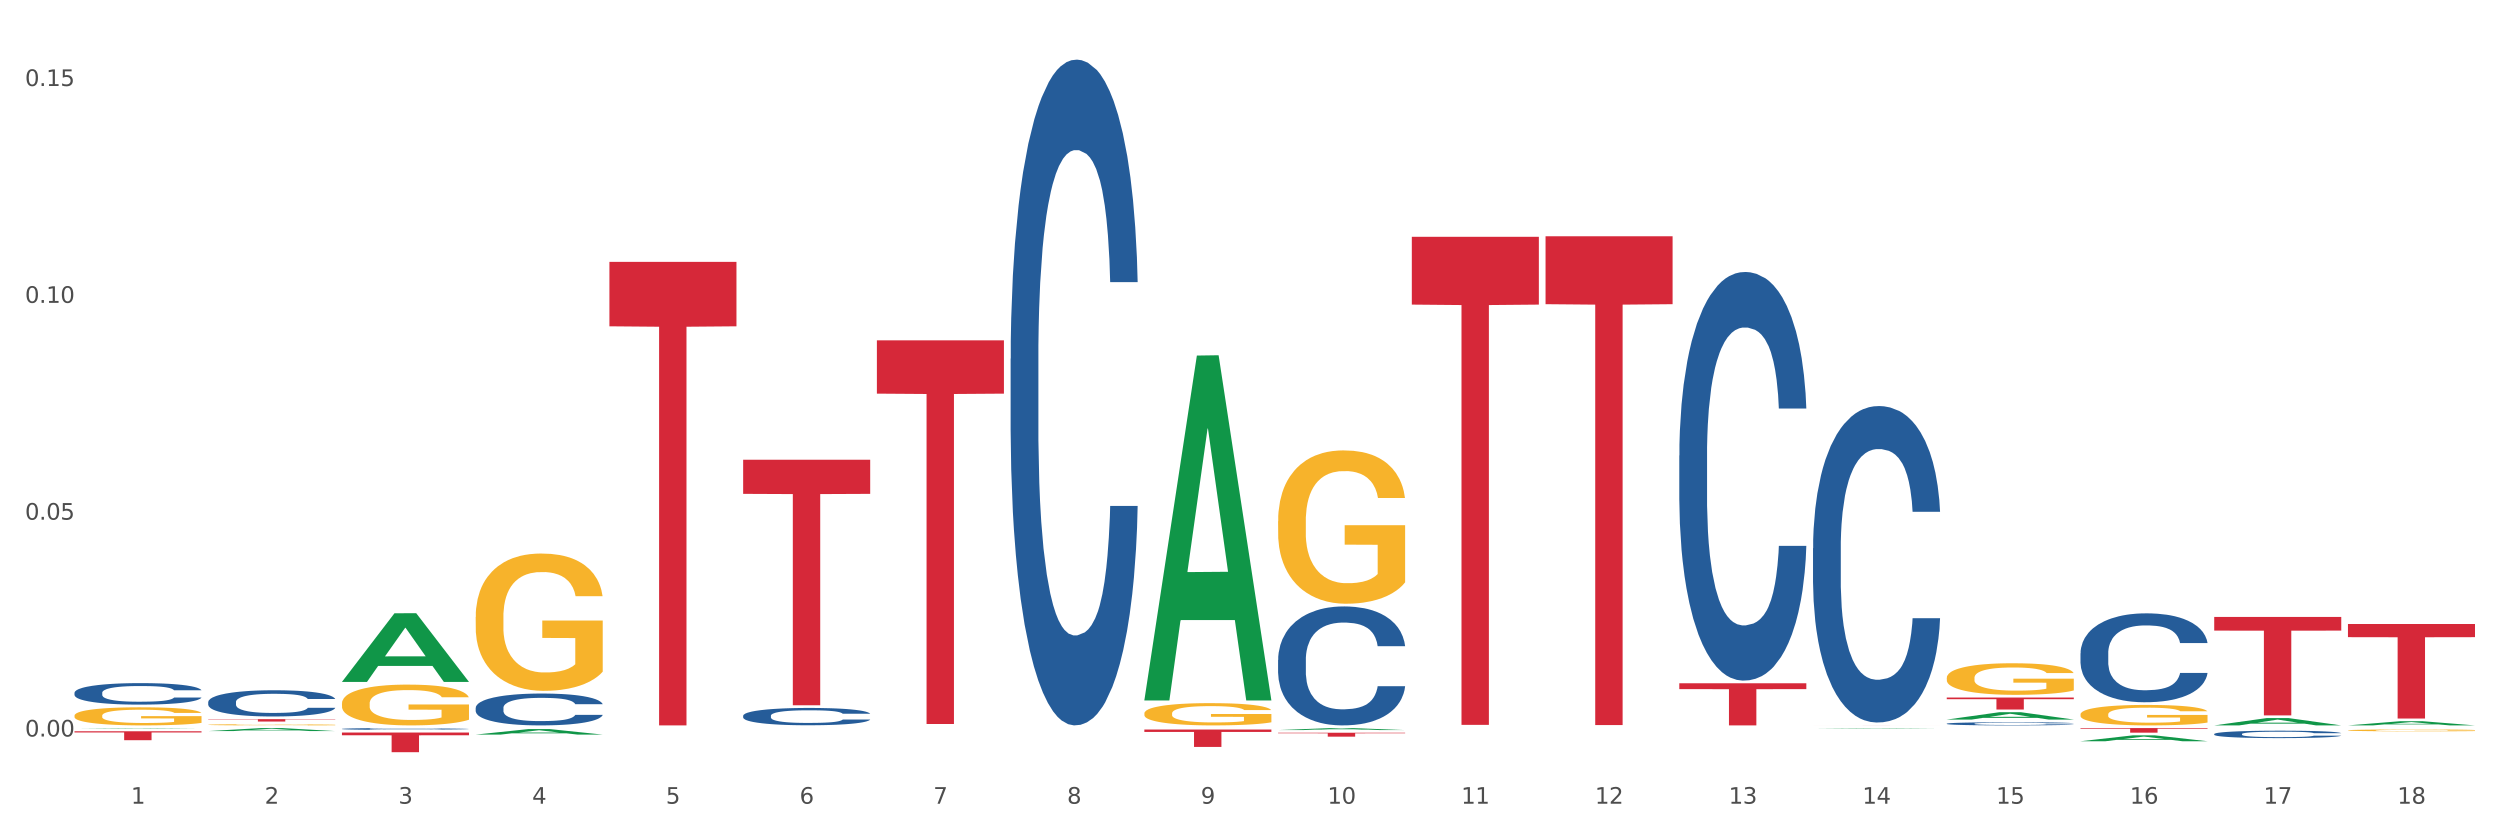 <?xml version="1.0" encoding="utf-8" standalone="no"?>
<!DOCTYPE svg PUBLIC "-//W3C//DTD SVG 1.1//EN"
  "http://www.w3.org/Graphics/SVG/1.1/DTD/svg11.dtd">
<svg xmlns:xlink="http://www.w3.org/1999/xlink" width="1080pt" height="360pt" viewBox="0 0 1080 360" xmlns="http://www.w3.org/2000/svg" version="1.1">
 <rect x="0" y="0" width="1080" height="360" fill="#333333" stroke="none"/>
 <defs>
  <style type="text/css">*{stroke-linejoin: round; stroke-linecap: butt}</style>
 </defs>
 <g id="figure_1">
  <g id="patch_1">
   <path d="M 0 360 
L 1080 360 
L 1080 0 
L 0 0 
z
" style="fill: #ffffff; stroke: #ffffff; stroke-linejoin: miter"/>
  </g>
  <g id="axes_1">
   <g id="matplotlib.axis_1">
    <g id="xtick_1">
     <g id="text_1">
      <!-- 1 -->
      <g style="fill: #4d4d4d" transform="translate(56.563 347.204) scale(0.096 -0.096)">
       <defs>
        <path id="DejaVuSans-31" d="M 794 531 
L 1825 531 
L 1825 4091 
L 703 3866 
L 703 4441 
L 1819 4666 
L 2450 4666 
L 2450 531 
L 3481 531 
L 3481 0 
L 794 0 
L 794 531 
z
" transform="scale(0.016)"/>
       </defs>
       <use xlink:href="#DejaVuSans-31"/>
      </g>
     </g>
    </g>
    <g id="xtick_2">
     <g id="text_2">
      <!-- 2 -->
      <g style="fill: #4d4d4d" transform="translate(114.336 347.204) scale(0.096 -0.096)">
       <defs>
        <path id="DejaVuSans-32" d="M 1228 531 
L 3431 531 
L 3431 0 
L 469 0 
L 469 531 
Q 828 903 1448 1529 
Q 2069 2156 2228 2338 
Q 2531 2678 2651 2914 
Q 2772 3150 2772 3378 
Q 2772 3750 2511 3984 
Q 2250 4219 1831 4219 
Q 1534 4219 1204 4116 
Q 875 4013 500 3803 
L 500 4441 
Q 881 4594 1212 4672 
Q 1544 4750 1819 4750 
Q 2544 4750 2975 4387 
Q 3406 4025 3406 3419 
Q 3406 3131 3298 2873 
Q 3191 2616 2906 2266 
Q 2828 2175 2409 1742 
Q 1991 1309 1228 531 
z
" transform="scale(0.016)"/>
       </defs>
       <use xlink:href="#DejaVuSans-32"/>
      </g>
     </g>
    </g>
    <g id="xtick_3">
     <g id="text_3">
      <!-- 3 -->
      <g style="fill: #4d4d4d" transform="translate(172.109 347.204) scale(0.096 -0.096)">
       <defs>
        <path id="DejaVuSans-33" d="M 2597 2516 
Q 3050 2419 3304 2112 
Q 3559 1806 3559 1356 
Q 3559 666 3084 287 
Q 2609 -91 1734 -91 
Q 1441 -91 1130 -33 
Q 819 25 488 141 
L 488 750 
Q 750 597 1062 519 
Q 1375 441 1716 441 
Q 2309 441 2620 675 
Q 2931 909 2931 1356 
Q 2931 1769 2642 2001 
Q 2353 2234 1838 2234 
L 1294 2234 
L 1294 2753 
L 1863 2753 
Q 2328 2753 2575 2939 
Q 2822 3125 2822 3475 
Q 2822 3834 2567 4026 
Q 2313 4219 1838 4219 
Q 1578 4219 1281 4162 
Q 984 4106 628 3988 
L 628 4550 
Q 988 4650 1302 4700 
Q 1616 4750 1894 4750 
Q 2613 4750 3031 4423 
Q 3450 4097 3450 3541 
Q 3450 3153 3228 2886 
Q 3006 2619 2597 2516 
z
" transform="scale(0.016)"/>
       </defs>
       <use xlink:href="#DejaVuSans-33"/>
      </g>
     </g>
    </g>
    <g id="xtick_4">
     <g id="text_4">
      <!-- 4 -->
      <g style="fill: #4d4d4d" transform="translate(229.882 347.204) scale(0.096 -0.096)">
       <defs>
        <path id="DejaVuSans-34" d="M 2419 4116 
L 825 1625 
L 2419 1625 
L 2419 4116 
z
M 2253 4666 
L 3047 4666 
L 3047 1625 
L 3713 1625 
L 3713 1100 
L 3047 1100 
L 3047 0 
L 2419 0 
L 2419 1100 
L 313 1100 
L 313 1709 
L 2253 4666 
z
" transform="scale(0.016)"/>
       </defs>
       <use xlink:href="#DejaVuSans-34"/>
      </g>
     </g>
    </g>
    <g id="xtick_5">
     <g id="text_5">
      <!-- 5 -->
      <g style="fill: #4d4d4d" transform="translate(287.655 347.204) scale(0.096 -0.096)">
       <defs>
        <path id="DejaVuSans-35" d="M 691 4666 
L 3169 4666 
L 3169 4134 
L 1269 4134 
L 1269 2991 
Q 1406 3038 1543 3061 
Q 1681 3084 1819 3084 
Q 2600 3084 3056 2656 
Q 3513 2228 3513 1497 
Q 3513 744 3044 326 
Q 2575 -91 1722 -91 
Q 1428 -91 1123 -41 
Q 819 9 494 109 
L 494 744 
Q 775 591 1075 516 
Q 1375 441 1709 441 
Q 2250 441 2565 725 
Q 2881 1009 2881 1497 
Q 2881 1984 2565 2268 
Q 2250 2553 1709 2553 
Q 1456 2553 1204 2497 
Q 953 2441 691 2322 
L 691 4666 
z
" transform="scale(0.016)"/>
       </defs>
       <use xlink:href="#DejaVuSans-35"/>
      </g>
     </g>
    </g>
    <g id="xtick_6">
     <g id="text_6">
      <!-- 6 -->
      <g style="fill: #4d4d4d" transform="translate(345.428 347.204) scale(0.096 -0.096)">
       <defs>
        <path id="DejaVuSans-36" d="M 2113 2584 
Q 1688 2584 1439 2293 
Q 1191 2003 1191 1497 
Q 1191 994 1439 701 
Q 1688 409 2113 409 
Q 2538 409 2786 701 
Q 3034 994 3034 1497 
Q 3034 2003 2786 2293 
Q 2538 2584 2113 2584 
z
M 3366 4563 
L 3366 3988 
Q 3128 4100 2886 4159 
Q 2644 4219 2406 4219 
Q 1781 4219 1451 3797 
Q 1122 3375 1075 2522 
Q 1259 2794 1537 2939 
Q 1816 3084 2150 3084 
Q 2853 3084 3261 2657 
Q 3669 2231 3669 1497 
Q 3669 778 3244 343 
Q 2819 -91 2113 -91 
Q 1303 -91 875 529 
Q 447 1150 447 2328 
Q 447 3434 972 4092 
Q 1497 4750 2381 4750 
Q 2619 4750 2861 4703 
Q 3103 4656 3366 4563 
z
" transform="scale(0.016)"/>
       </defs>
       <use xlink:href="#DejaVuSans-36"/>
      </g>
     </g>
    </g>
    <g id="xtick_7">
     <g id="text_7">
      <!-- 7 -->
      <g style="fill: #4d4d4d" transform="translate(403.201 347.204) scale(0.096 -0.096)">
       <defs>
        <path id="DejaVuSans-37" d="M 525 4666 
L 3525 4666 
L 3525 4397 
L 1831 0 
L 1172 0 
L 2766 4134 
L 525 4134 
L 525 4666 
z
" transform="scale(0.016)"/>
       </defs>
       <use xlink:href="#DejaVuSans-37"/>
      </g>
     </g>
    </g>
    <g id="xtick_8">
     <g id="text_8">
      <!-- 8 -->
      <g style="fill: #4d4d4d" transform="translate(460.974 347.204) scale(0.096 -0.096)">
       <defs>
        <path id="DejaVuSans-38" d="M 2034 2216 
Q 1584 2216 1326 1975 
Q 1069 1734 1069 1313 
Q 1069 891 1326 650 
Q 1584 409 2034 409 
Q 2484 409 2743 651 
Q 3003 894 3003 1313 
Q 3003 1734 2745 1975 
Q 2488 2216 2034 2216 
z
M 1403 2484 
Q 997 2584 770 2862 
Q 544 3141 544 3541 
Q 544 4100 942 4425 
Q 1341 4750 2034 4750 
Q 2731 4750 3128 4425 
Q 3525 4100 3525 3541 
Q 3525 3141 3298 2862 
Q 3072 2584 2669 2484 
Q 3125 2378 3379 2068 
Q 3634 1759 3634 1313 
Q 3634 634 3220 271 
Q 2806 -91 2034 -91 
Q 1263 -91 848 271 
Q 434 634 434 1313 
Q 434 1759 690 2068 
Q 947 2378 1403 2484 
z
M 1172 3481 
Q 1172 3119 1398 2916 
Q 1625 2713 2034 2713 
Q 2441 2713 2670 2916 
Q 2900 3119 2900 3481 
Q 2900 3844 2670 4047 
Q 2441 4250 2034 4250 
Q 1625 4250 1398 4047 
Q 1172 3844 1172 3481 
z
" transform="scale(0.016)"/>
       </defs>
       <use xlink:href="#DejaVuSans-38"/>
      </g>
     </g>
    </g>
    <g id="xtick_9">
     <g id="text_9">
      <!-- 9 -->
      <g style="fill: #4d4d4d" transform="translate(518.747 347.204) scale(0.096 -0.096)">
       <defs>
        <path id="DejaVuSans-39" d="M 703 97 
L 703 672 
Q 941 559 1184 500 
Q 1428 441 1663 441 
Q 2288 441 2617 861 
Q 2947 1281 2994 2138 
Q 2813 1869 2534 1725 
Q 2256 1581 1919 1581 
Q 1219 1581 811 2004 
Q 403 2428 403 3163 
Q 403 3881 828 4315 
Q 1253 4750 1959 4750 
Q 2769 4750 3195 4129 
Q 3622 3509 3622 2328 
Q 3622 1225 3098 567 
Q 2575 -91 1691 -91 
Q 1453 -91 1209 -44 
Q 966 3 703 97 
z
M 1959 2075 
Q 2384 2075 2632 2365 
Q 2881 2656 2881 3163 
Q 2881 3666 2632 3958 
Q 2384 4250 1959 4250 
Q 1534 4250 1286 3958 
Q 1038 3666 1038 3163 
Q 1038 2656 1286 2365 
Q 1534 2075 1959 2075 
z
" transform="scale(0.016)"/>
       </defs>
       <use xlink:href="#DejaVuSans-39"/>
      </g>
     </g>
    </g>
    <g id="xtick_10">
     <g id="text_10">
      <!-- 10 -->
      <g style="fill: #4d4d4d" transform="translate(573.466 347.204) scale(0.096 -0.096)">
       <defs>
        <path id="DejaVuSans-30" d="M 2034 4250 
Q 1547 4250 1301 3770 
Q 1056 3291 1056 2328 
Q 1056 1369 1301 889 
Q 1547 409 2034 409 
Q 2525 409 2770 889 
Q 3016 1369 3016 2328 
Q 3016 3291 2770 3770 
Q 2525 4250 2034 4250 
z
M 2034 4750 
Q 2819 4750 3233 4129 
Q 3647 3509 3647 2328 
Q 3647 1150 3233 529 
Q 2819 -91 2034 -91 
Q 1250 -91 836 529 
Q 422 1150 422 2328 
Q 422 3509 836 4129 
Q 1250 4750 2034 4750 
z
" transform="scale(0.016)"/>
       </defs>
       <use xlink:href="#DejaVuSans-31"/>
       <use xlink:href="#DejaVuSans-30" transform="translate(63.623 0)"/>
      </g>
     </g>
    </g>
    <g id="xtick_11">
     <g id="text_11">
      <!-- 11 -->
      <g style="fill: #4d4d4d" transform="translate(631.239 347.204) scale(0.096 -0.096)">
       <use xlink:href="#DejaVuSans-31"/>
       <use xlink:href="#DejaVuSans-31" transform="translate(63.623 0)"/>
      </g>
     </g>
    </g>
    <g id="xtick_12">
     <g id="text_12">
      <!-- 12 -->
      <g style="fill: #4d4d4d" transform="translate(689.012 347.204) scale(0.096 -0.096)">
       <use xlink:href="#DejaVuSans-31"/>
       <use xlink:href="#DejaVuSans-32" transform="translate(63.623 0)"/>
      </g>
     </g>
    </g>
    <g id="xtick_13">
     <g id="text_13">
      <!-- 13 -->
      <g style="fill: #4d4d4d" transform="translate(746.785 347.204) scale(0.096 -0.096)">
       <use xlink:href="#DejaVuSans-31"/>
       <use xlink:href="#DejaVuSans-33" transform="translate(63.623 0)"/>
      </g>
     </g>
    </g>
    <g id="xtick_14">
     <g id="text_14">
      <!-- 14 -->
      <g style="fill: #4d4d4d" transform="translate(804.558 347.204) scale(0.096 -0.096)">
       <use xlink:href="#DejaVuSans-31"/>
       <use xlink:href="#DejaVuSans-34" transform="translate(63.623 0)"/>
      </g>
     </g>
    </g>
    <g id="xtick_15">
     <g id="text_15">
      <!-- 15 -->
      <g style="fill: #4d4d4d" transform="translate(862.331 347.204) scale(0.096 -0.096)">
       <use xlink:href="#DejaVuSans-31"/>
       <use xlink:href="#DejaVuSans-35" transform="translate(63.623 0)"/>
      </g>
     </g>
    </g>
    <g id="xtick_16">
     <g id="text_16">
      <!-- 16 -->
      <g style="fill: #4d4d4d" transform="translate(920.104 347.204) scale(0.096 -0.096)">
       <use xlink:href="#DejaVuSans-31"/>
       <use xlink:href="#DejaVuSans-36" transform="translate(63.623 0)"/>
      </g>
     </g>
    </g>
    <g id="xtick_17">
     <g id="text_17">
      <!-- 17 -->
      <g style="fill: #4d4d4d" transform="translate(977.877 347.204) scale(0.096 -0.096)">
       <use xlink:href="#DejaVuSans-31"/>
       <use xlink:href="#DejaVuSans-37" transform="translate(63.623 0)"/>
      </g>
     </g>
    </g>
    <g id="xtick_18">
     <g id="text_18">
      <!-- 18 -->
      <g style="fill: #4d4d4d" transform="translate(1035.65 347.204) scale(0.096 -0.096)">
       <use xlink:href="#DejaVuSans-31"/>
       <use xlink:href="#DejaVuSans-38" transform="translate(63.623 0)"/>
      </g>
     </g>
    </g>
    <g id="xtick_19"/>
    <g id="xtick_20"/>
    <g id="xtick_21"/>
    <g id="xtick_22"/>
    <g id="xtick_23"/>
    <g id="xtick_24"/>
    <g id="xtick_25"/>
    <g id="xtick_26"/>
    <g id="xtick_27"/>
    <g id="xtick_28"/>
    <g id="xtick_29"/>
    <g id="xtick_30"/>
    <g id="xtick_31"/>
    <g id="xtick_32"/>
    <g id="xtick_33"/>
    <g id="xtick_34"/>
    <g id="xtick_35"/>
   </g>
   <g id="matplotlib.axis_2">
    <g id="ytick_1">
     <g id="text_19">
      <!-- 0.00 -->
      <g style="fill: #4d4d4d" transform="translate(10.8 318.177) scale(0.096 -0.096)">
       <defs>
        <path id="DejaVuSans-2e" d="M 684 794 
L 1344 794 
L 1344 0 
L 684 0 
L 684 794 
z
" transform="scale(0.016)"/>
       </defs>
       <use xlink:href="#DejaVuSans-30"/>
       <use xlink:href="#DejaVuSans-2e" transform="translate(63.623 0)"/>
       <use xlink:href="#DejaVuSans-30" transform="translate(95.41 0)"/>
       <use xlink:href="#DejaVuSans-30" transform="translate(159.033 0)"/>
      </g>
     </g>
    </g>
    <g id="ytick_2">
     <g id="text_20">
      <!-- 0.05 -->
      <g style="fill: #4d4d4d" transform="translate(10.8 224.503) scale(0.096 -0.096)">
       <use xlink:href="#DejaVuSans-30"/>
       <use xlink:href="#DejaVuSans-2e" transform="translate(63.623 0)"/>
       <use xlink:href="#DejaVuSans-30" transform="translate(95.41 0)"/>
       <use xlink:href="#DejaVuSans-35" transform="translate(159.033 0)"/>
      </g>
     </g>
    </g>
    <g id="ytick_3">
     <g id="text_21">
      <!-- 0.10 -->
      <g style="fill: #4d4d4d" transform="translate(10.8 130.829) scale(0.096 -0.096)">
       <use xlink:href="#DejaVuSans-30"/>
       <use xlink:href="#DejaVuSans-2e" transform="translate(63.623 0)"/>
       <use xlink:href="#DejaVuSans-31" transform="translate(95.41 0)"/>
       <use xlink:href="#DejaVuSans-30" transform="translate(159.033 0)"/>
      </g>
     </g>
    </g>
    <g id="ytick_4">
     <g id="text_22">
      <!-- 0.15 -->
      <g style="fill: #4d4d4d" transform="translate(10.8 37.155) scale(0.096 -0.096)">
       <use xlink:href="#DejaVuSans-30"/>
       <use xlink:href="#DejaVuSans-2e" transform="translate(63.623 0)"/>
       <use xlink:href="#DejaVuSans-31" transform="translate(95.41 0)"/>
       <use xlink:href="#DejaVuSans-35" transform="translate(159.033 0)"/>
      </g>
     </g>
    </g>
    <g id="ytick_5"/>
    <g id="ytick_6"/>
    <g id="ytick_7"/>
   </g>
   <g id="PolyCollection_1">
    <path d="M 32.175 314.741 
L 32.232 314.74 
L 54.864 314.53 
L 64.257 314.529 
L 87.059 314.741 
L 76.196 314.741 
L 71.273 314.692 
L 47.905 314.692 
L 47.735 314.693 
L 42.982 314.741 
L 32.175 314.741 
L 32.175 314.741 
L 50.847 314.662 
L 68.331 314.662 
L 59.674 314.575 
L 59.561 314.574 
L 59.447 314.575 
L 50.79 314.662 
L 50.847 314.662 
L 32.175 314.741 
z
" clip-path="url(#p53d6736614)" style="fill: #109648"/>
    <path d="M 89.948 315.825 
L 90.005 315.824 
L 112.637 314.531 
L 122.03 314.529 
L 144.832 315.827 
L 133.969 315.827 
L 129.046 315.525 
L 105.678 315.525 
L 105.508 315.53 
L 100.755 315.827 
L 89.948 315.827 
L 89.948 315.825 
L 108.62 315.345 
L 126.104 315.344 
L 117.447 314.806 
L 117.334 314.804 
L 117.22 314.807 
L 108.563 315.344 
L 108.62 315.345 
L 89.948 315.825 
z
" clip-path="url(#p53d6736614)" style="fill: #109648"/>
    <path d="M 147.721 294.536 
L 147.778 294.509 
L 170.41 264.929 
L 179.803 264.901 
L 202.605 294.592 
L 191.742 294.592 
L 186.819 287.678 
L 163.451 287.678 
L 163.281 287.79 
L 158.528 294.592 
L 147.721 294.592 
L 147.721 294.536 
L 166.393 283.552 
L 183.877 283.524 
L 175.22 271.23 
L 175.107 271.174 
L 174.993 271.258 
L 166.336 283.524 
L 166.393 283.552 
L 147.721 294.536 
z
" clip-path="url(#p53d6736614)" style="fill: #109648"/>
    <path d="M 898.77 308.616 
L 898.835 308.608 
L 898.835 308.318 
L 898.964 308.067 
L 899.612 307.461 
L 900.584 306.96 
L 901.297 306.694 
L 902.01 306.476 
L 902.852 306.258 
L 903.889 306.032 
L 905.768 305.7 
L 906.934 305.531 
L 908.36 305.353 
L 910.952 305.094 
L 912.831 304.949 
L 914.775 304.828 
L 917.95 304.683 
L 920.024 304.618 
L 922.227 304.569 
L 924.884 304.537 
L 926.892 304.529 
L 931.299 304.553 
L 935.057 304.626 
L 936.871 304.683 
L 939.204 304.779 
L 940.435 304.844 
L 942.444 304.973 
L 944.517 305.143 
L 945.943 305.288 
L 948.081 305.563 
L 949.701 305.838 
L 951.192 306.177 
L 951.969 306.411 
L 952.552 306.629 
L 953.071 306.88 
L 953.589 307.276 
L 941.926 307.276 
L 941.472 306.993 
L 940.759 306.726 
L 939.722 306.468 
L 938.815 306.306 
L 937.26 306.104 
L 935.834 305.975 
L 934.344 305.878 
L 932.53 305.797 
L 931.104 305.757 
L 929.095 305.725 
L 925.143 305.733 
L 922.486 305.797 
L 920.672 305.878 
L 919.505 305.951 
L 918.468 306.032 
L 917.302 306.145 
L 915.941 306.314 
L 914.969 306.468 
L 913.997 306.662 
L 913.22 306.855 
L 912.507 307.082 
L 911.924 307.324 
L 911.47 307.574 
L 911.081 307.881 
L 910.757 308.39 
L 910.757 309.497 
L 910.887 309.747 
L 911.211 310.079 
L 911.6 310.329 
L 912.248 310.628 
L 912.831 310.83 
L 913.933 311.121 
L 915.164 311.363 
L 916.136 311.516 
L 917.108 311.646 
L 918.792 311.823 
L 920.672 311.969 
L 922.292 312.058 
L 924.495 312.138 
L 925.985 312.171 
L 927.281 312.187 
L 930.456 312.187 
L 932.724 312.163 
L 935.251 312.106 
L 937.195 312.033 
L 938.815 311.945 
L 940.63 311.799 
L 941.796 311.662 
L 941.796 309.974 
L 927.54 309.965 
L 927.54 308.843 
L 953.654 308.843 
L 953.654 312.138 
L 952.552 312.308 
L 951.321 312.462 
L 950.025 312.599 
L 948.081 312.768 
L 945.749 312.93 
L 943.675 313.043 
L 941.472 313.14 
L 938.88 313.229 
L 935.51 313.31 
L 933.437 313.342 
L 930.845 313.366 
L 927.799 313.374 
L 925.143 313.358 
L 922.551 313.318 
L 919.829 313.245 
L 917.172 313.14 
L 915.164 313.035 
L 913.155 312.906 
L 911.017 312.736 
L 909.332 312.575 
L 908.036 312.429 
L 906.61 312.243 
L 905.055 312.001 
L 903.889 311.783 
L 902.852 311.557 
L 901.75 311.266 
L 900.973 311.016 
L 900.195 310.701 
L 899.742 310.466 
L 899.223 310.103 
L 898.835 309.594 
L 898.77 308.616 
z
" clip-path="url(#p53d6736614)" style="fill: #f7b32b"/>
    <path d="M 1014.316 315.501 
L 1014.38 315.5 
L 1014.38 315.474 
L 1014.51 315.451 
L 1015.158 315.396 
L 1016.13 315.35 
L 1016.843 315.326 
L 1017.556 315.306 
L 1018.398 315.286 
L 1019.435 315.266 
L 1021.314 315.235 
L 1022.48 315.22 
L 1023.906 315.204 
L 1026.498 315.18 
L 1028.377 315.167 
L 1030.321 315.156 
L 1033.496 315.143 
L 1035.57 315.137 
L 1037.773 315.132 
L 1040.429 315.129 
L 1042.438 315.129 
L 1046.845 315.131 
L 1050.603 315.137 
L 1052.417 315.143 
L 1054.75 315.151 
L 1055.981 315.157 
L 1057.99 315.169 
L 1060.063 315.185 
L 1061.489 315.198 
L 1063.627 315.223 
L 1065.247 315.248 
L 1066.738 315.279 
L 1067.515 315.3 
L 1068.098 315.32 
L 1068.617 315.343 
L 1069.135 315.379 
L 1057.471 315.379 
L 1057.018 315.353 
L 1056.305 315.329 
L 1055.268 315.305 
L 1054.361 315.291 
L 1052.806 315.272 
L 1051.38 315.26 
L 1049.89 315.252 
L 1048.076 315.244 
L 1046.65 315.24 
L 1044.641 315.238 
L 1040.689 315.238 
L 1038.032 315.244 
L 1036.218 315.252 
L 1035.051 315.258 
L 1034.014 315.266 
L 1032.848 315.276 
L 1031.487 315.291 
L 1030.515 315.305 
L 1029.543 315.323 
L 1028.766 315.341 
L 1028.053 315.361 
L 1027.47 315.383 
L 1027.016 315.406 
L 1026.627 315.434 
L 1026.303 315.481 
L 1026.303 315.581 
L 1026.433 315.604 
L 1026.757 315.635 
L 1027.146 315.657 
L 1027.794 315.685 
L 1028.377 315.703 
L 1029.479 315.73 
L 1030.71 315.752 
L 1031.682 315.766 
L 1032.654 315.777 
L 1034.338 315.794 
L 1036.218 315.807 
L 1037.838 315.815 
L 1040.041 315.822 
L 1041.531 315.825 
L 1042.827 315.827 
L 1046.002 315.827 
L 1048.27 315.825 
L 1050.797 315.819 
L 1052.741 315.813 
L 1054.361 315.805 
L 1056.176 315.791 
L 1057.342 315.779 
L 1057.342 315.625 
L 1043.086 315.624 
L 1043.086 315.522 
L 1069.2 315.522 
L 1069.2 315.822 
L 1068.098 315.838 
L 1066.867 315.852 
L 1065.571 315.864 
L 1063.627 315.88 
L 1061.295 315.894 
L 1059.221 315.905 
L 1057.018 315.914 
L 1054.426 315.922 
L 1051.056 315.929 
L 1048.983 315.932 
L 1046.391 315.934 
L 1043.345 315.935 
L 1040.689 315.934 
L 1038.097 315.93 
L 1035.375 315.923 
L 1032.718 315.914 
L 1030.71 315.904 
L 1028.701 315.892 
L 1026.563 315.877 
L 1024.878 315.862 
L 1023.582 315.849 
L 1022.156 315.832 
L 1020.601 315.81 
L 1019.435 315.79 
L 1018.398 315.769 
L 1017.296 315.743 
L 1016.519 315.72 
L 1015.741 315.691 
L 1015.288 315.67 
L 1014.769 315.637 
L 1014.38 315.59 
L 1014.316 315.501 
z
" clip-path="url(#p53d6736614)" style="fill: #f7b32b"/>
    <path d="M 840.997 292.833 
L 841.062 292.821 
L 841.062 292.372 
L 841.191 291.985 
L 841.839 291.05 
L 842.811 290.277 
L 843.524 289.866 
L 844.237 289.529 
L 845.079 289.192 
L 846.116 288.843 
L 847.995 288.332 
L 849.161 288.07 
L 850.587 287.796 
L 853.179 287.397 
L 855.058 287.172 
L 857.002 286.985 
L 860.177 286.761 
L 862.251 286.661 
L 864.454 286.586 
L 867.111 286.536 
L 869.119 286.524 
L 873.526 286.561 
L 877.284 286.673 
L 879.098 286.761 
L 881.431 286.91 
L 882.662 287.01 
L 884.671 287.21 
L 886.744 287.471 
L 888.17 287.696 
L 890.308 288.12 
L 891.928 288.544 
L 893.419 289.068 
L 894.196 289.429 
L 894.779 289.766 
L 895.298 290.152 
L 895.816 290.763 
L 884.153 290.763 
L 883.699 290.327 
L 882.986 289.915 
L 881.949 289.516 
L 881.042 289.267 
L 879.487 288.955 
L 878.061 288.756 
L 876.571 288.606 
L 874.757 288.481 
L 873.331 288.419 
L 871.322 288.369 
L 867.37 288.382 
L 864.713 288.481 
L 862.899 288.606 
L 861.732 288.718 
L 860.695 288.843 
L 859.529 289.018 
L 858.168 289.28 
L 857.196 289.516 
L 856.224 289.816 
L 855.447 290.115 
L 854.734 290.464 
L 854.151 290.838 
L 853.697 291.225 
L 853.308 291.699 
L 852.984 292.484 
L 852.984 294.193 
L 853.114 294.579 
L 853.438 295.09 
L 853.827 295.477 
L 854.475 295.938 
L 855.058 296.25 
L 856.16 296.699 
L 857.391 297.073 
L 858.363 297.31 
L 859.335 297.509 
L 861.019 297.784 
L 862.899 298.008 
L 864.519 298.145 
L 866.722 298.27 
L 868.212 298.32 
L 869.508 298.345 
L 872.683 298.345 
L 874.951 298.307 
L 877.478 298.22 
L 879.422 298.108 
L 881.042 297.971 
L 882.857 297.746 
L 884.023 297.534 
L 884.023 294.928 
L 869.767 294.916 
L 869.767 293.183 
L 895.881 293.183 
L 895.881 298.27 
L 894.779 298.532 
L 893.548 298.769 
L 892.252 298.981 
L 890.308 299.243 
L 887.976 299.492 
L 885.902 299.667 
L 883.699 299.816 
L 881.107 299.953 
L 877.737 300.078 
L 875.664 300.128 
L 873.072 300.165 
L 870.026 300.178 
L 867.37 300.153 
L 864.778 300.091 
L 862.056 299.978 
L 859.4 299.816 
L 857.391 299.654 
L 855.382 299.455 
L 853.244 299.193 
L 851.559 298.943 
L 850.263 298.719 
L 848.837 298.432 
L 847.282 298.058 
L 846.116 297.721 
L 845.079 297.372 
L 843.977 296.923 
L 843.2 296.537 
L 842.422 296.05 
L 841.969 295.689 
L 841.45 295.128 
L 841.062 294.342 
L 840.997 292.833 
z
" clip-path="url(#p53d6736614)" style="fill: #f7b32b"/>
    <path d="M 32.175 309.166 
L 32.24 309.159 
L 32.24 308.901 
L 32.369 308.68 
L 33.017 308.144 
L 33.989 307.701 
L 34.702 307.465 
L 35.415 307.272 
L 36.257 307.079 
L 37.294 306.879 
L 39.173 306.586 
L 40.34 306.436 
L 41.765 306.279 
L 44.357 306.051 
L 46.236 305.922 
L 48.18 305.815 
L 51.355 305.686 
L 53.429 305.629 
L 55.632 305.586 
L 58.289 305.558 
L 60.298 305.55 
L 64.704 305.572 
L 68.462 305.636 
L 70.277 305.686 
L 72.609 305.772 
L 73.84 305.829 
L 75.849 305.943 
L 77.923 306.093 
L 79.348 306.222 
L 81.487 306.465 
L 83.107 306.708 
L 84.597 307.008 
L 85.375 307.215 
L 85.958 307.408 
L 86.476 307.63 
L 86.995 307.98 
L 75.331 307.98 
L 74.877 307.73 
L 74.164 307.494 
L 73.128 307.265 
L 72.22 307.122 
L 70.665 306.944 
L 69.24 306.829 
L 67.749 306.744 
L 65.935 306.672 
L 64.509 306.636 
L 62.501 306.608 
L 58.548 306.615 
L 55.891 306.672 
L 54.077 306.744 
L 52.911 306.808 
L 51.874 306.879 
L 50.707 306.979 
L 49.347 307.129 
L 48.375 307.265 
L 47.403 307.437 
L 46.625 307.608 
L 45.912 307.808 
L 45.329 308.023 
L 44.876 308.244 
L 44.487 308.516 
L 44.163 308.966 
L 44.163 309.945 
L 44.292 310.166 
L 44.616 310.459 
L 45.005 310.681 
L 45.653 310.945 
L 46.236 311.124 
L 47.338 311.381 
L 48.569 311.595 
L 49.541 311.731 
L 50.513 311.845 
L 52.198 312.002 
L 54.077 312.131 
L 55.697 312.21 
L 57.9 312.281 
L 59.39 312.31 
L 60.686 312.324 
L 63.861 312.324 
L 66.129 312.303 
L 68.657 312.253 
L 70.601 312.188 
L 72.22 312.11 
L 74.035 311.981 
L 75.201 311.86 
L 75.201 310.366 
L 60.946 310.359 
L 60.946 309.366 
L 87.059 309.366 
L 87.059 312.281 
L 85.958 312.431 
L 84.727 312.567 
L 83.431 312.688 
L 81.487 312.838 
L 79.154 312.981 
L 77.08 313.081 
L 74.877 313.167 
L 72.285 313.246 
L 68.916 313.317 
L 66.842 313.346 
L 64.25 313.367 
L 61.205 313.374 
L 58.548 313.36 
L 55.956 313.324 
L 53.235 313.26 
L 50.578 313.167 
L 48.569 313.074 
L 46.56 312.96 
L 44.422 312.81 
L 42.737 312.667 
L 41.441 312.538 
L 40.016 312.374 
L 38.46 312.16 
L 37.294 311.967 
L 36.257 311.767 
L 35.156 311.509 
L 34.378 311.288 
L 33.601 311.009 
L 33.147 310.802 
L 32.629 310.481 
L 32.24 310.03 
L 32.175 309.166 
z
" clip-path="url(#p53d6736614)" style="fill: #f7b32b"/>
    <path d="M 89.948 313.1 
L 90.013 313.099 
L 90.013 313.082 
L 90.142 313.068 
L 90.79 313.033 
L 91.762 313.004 
L 92.475 312.989 
L 93.188 312.976 
L 94.03 312.963 
L 95.067 312.95 
L 96.946 312.931 
L 98.113 312.921 
L 99.538 312.911 
L 102.13 312.896 
L 104.009 312.888 
L 105.953 312.881 
L 109.128 312.872 
L 111.202 312.869 
L 113.405 312.866 
L 116.062 312.864 
L 118.071 312.864 
L 122.477 312.865 
L 126.235 312.869 
L 128.049 312.872 
L 130.382 312.878 
L 131.613 312.882 
L 133.622 312.889 
L 135.696 312.899 
L 137.121 312.907 
L 139.26 312.923 
L 140.88 312.939 
L 142.37 312.959 
L 143.148 312.972 
L 143.731 312.985 
L 144.249 312.999 
L 144.768 313.022 
L 133.104 313.022 
L 132.65 313.006 
L 131.937 312.99 
L 130.901 312.976 
L 129.993 312.966 
L 128.438 312.955 
L 127.013 312.947 
L 125.522 312.942 
L 123.708 312.937 
L 122.282 312.935 
L 120.274 312.933 
L 116.321 312.933 
L 113.664 312.937 
L 111.85 312.942 
L 110.684 312.946 
L 109.647 312.95 
L 108.48 312.957 
L 107.12 312.967 
L 106.148 312.976 
L 105.176 312.987 
L 104.398 312.998 
L 103.685 313.011 
L 103.102 313.025 
L 102.648 313.039 
L 102.26 313.057 
L 101.936 313.087 
L 101.936 313.15 
L 102.065 313.165 
L 102.389 313.184 
L 102.778 313.198 
L 103.426 313.216 
L 104.009 313.227 
L 105.111 313.244 
L 106.342 313.258 
L 107.314 313.267 
L 108.286 313.275 
L 109.971 313.285 
L 111.85 313.293 
L 113.47 313.298 
L 115.673 313.303 
L 117.163 313.305 
L 118.459 313.306 
L 121.634 313.306 
L 123.902 313.304 
L 126.43 313.301 
L 128.373 313.297 
L 129.993 313.292 
L 131.808 313.283 
L 132.974 313.275 
L 132.974 313.178 
L 118.719 313.178 
L 118.719 313.113 
L 144.832 313.113 
L 144.832 313.303 
L 143.731 313.313 
L 142.5 313.322 
L 141.204 313.33 
L 139.26 313.339 
L 136.927 313.349 
L 134.853 313.355 
L 132.65 313.361 
L 130.058 313.366 
L 126.689 313.371 
L 124.615 313.372 
L 122.023 313.374 
L 118.978 313.374 
L 116.321 313.373 
L 113.729 313.371 
L 111.007 313.367 
L 108.351 313.361 
L 106.342 313.355 
L 104.333 313.347 
L 102.195 313.337 
L 100.51 313.328 
L 99.214 313.32 
L 97.789 313.309 
L 96.233 313.295 
L 95.067 313.282 
L 94.03 313.269 
L 92.929 313.253 
L 92.151 313.238 
L 91.374 313.22 
L 90.92 313.206 
L 90.402 313.185 
L 90.013 313.156 
L 89.948 313.1 
z
" clip-path="url(#p53d6736614)" style="fill: #f7b32b"/>
    <path d="M 956.543 313.368 
L 956.599 313.365 
L 979.232 310.207 
L 988.625 310.204 
L 1011.427 313.374 
L 1000.563 313.374 
L 995.641 312.636 
L 972.272 312.636 
L 972.103 312.648 
L 967.35 313.374 
L 956.543 313.374 
L 956.543 313.368 
L 975.215 312.196 
L 992.698 312.193 
L 984.041 310.88 
L 983.928 310.874 
L 983.815 310.883 
L 975.158 312.193 
L 975.215 312.196 
L 956.543 313.368 
z
" clip-path="url(#p53d6736614)" style="fill: #109648"/>
    <path d="M 205.494 317.342 
L 205.551 317.339 
L 228.183 314.971 
L 237.576 314.969 
L 260.378 317.346 
L 249.515 317.346 
L 244.592 316.793 
L 221.224 316.793 
L 221.054 316.802 
L 216.301 317.346 
L 205.494 317.346 
L 205.494 317.342 
L 224.166 316.462 
L 241.65 316.46 
L 232.993 315.476 
L 232.88 315.471 
L 232.766 315.478 
L 224.109 316.46 
L 224.166 316.462 
L 205.494 317.342 
z
" clip-path="url(#p53d6736614)" style="fill: #109648"/>
    <path d="M 494.359 302.319 
L 494.415 302.178 
L 517.048 153.601 
L 526.441 153.461 
L 549.243 302.599 
L 538.379 302.599 
L 533.457 267.87 
L 510.089 267.87 
L 509.919 268.43 
L 505.166 302.599 
L 494.359 302.599 
L 494.359 302.319 
L 513.031 247.145 
L 530.515 247.005 
L 521.858 185.249 
L 521.744 184.969 
L 521.631 185.389 
L 512.974 247.005 
L 513.031 247.145 
L 494.359 302.319 
z
" clip-path="url(#p53d6736614)" style="fill: #109648"/>
    <path d="M 321.04 314.534 
L 321.096 314.534 
L 343.729 314.529 
L 353.122 314.529 
L 375.924 314.534 
L 365.061 314.534 
L 360.138 314.533 
L 336.77 314.533 
L 336.6 314.533 
L 331.847 314.534 
L 321.04 314.534 
L 321.04 314.534 
L 339.712 314.532 
L 357.196 314.532 
L 348.539 314.53 
L 348.425 314.53 
L 348.312 314.53 
L 339.655 314.532 
L 339.712 314.532 
L 321.04 314.534 
z
" clip-path="url(#p53d6736614)" style="fill: #109648"/>
    <path d="M 840.997 310.848 
L 841.053 310.845 
L 863.686 307.681 
L 873.079 307.678 
L 895.881 310.854 
L 885.017 310.854 
L 880.095 310.115 
L 856.726 310.115 
L 856.557 310.127 
L 851.804 310.854 
L 840.997 310.854 
L 840.997 310.848 
L 859.669 309.673 
L 877.152 309.67 
L 868.495 308.355 
L 868.382 308.349 
L 868.269 308.358 
L 859.612 309.67 
L 859.669 309.673 
L 840.997 310.848 
z
" clip-path="url(#p53d6736614)" style="fill: #109648"/>
    <path d="M 783.224 314.735 
L 783.28 314.734 
L 805.913 314.53 
L 815.306 314.529 
L 838.108 314.735 
L 827.244 314.735 
L 822.322 314.687 
L 798.953 314.687 
L 798.784 314.688 
L 794.031 314.735 
L 783.224 314.735 
L 783.224 314.735 
L 801.896 314.659 
L 819.38 314.658 
L 810.722 314.573 
L 810.609 314.573 
L 810.496 314.573 
L 801.839 314.658 
L 801.896 314.659 
L 783.224 314.735 
z
" clip-path="url(#p53d6736614)" style="fill: #109648"/>
    <path d="M 898.77 320.211 
L 898.826 320.209 
L 921.459 317.664 
L 930.852 317.662 
L 953.654 320.216 
L 942.79 320.216 
L 937.868 319.621 
L 914.499 319.621 
L 914.33 319.631 
L 909.577 320.216 
L 898.77 320.216 
L 898.77 320.211 
L 917.442 319.266 
L 934.925 319.264 
L 926.268 318.206 
L 926.155 318.201 
L 926.042 318.208 
L 917.385 319.264 
L 917.442 319.266 
L 898.77 320.211 
z
" clip-path="url(#p53d6736614)" style="fill: #109648"/>
    <path d="M 552.132 315.394 
L 552.188 315.393 
L 574.821 314.53 
L 584.214 314.529 
L 607.016 315.396 
L 596.152 315.396 
L 591.23 315.194 
L 567.862 315.194 
L 567.692 315.197 
L 562.939 315.396 
L 552.132 315.396 
L 552.132 315.394 
L 570.804 315.074 
L 588.288 315.073 
L 579.631 314.714 
L 579.517 314.712 
L 579.404 314.715 
L 570.747 315.073 
L 570.804 315.074 
L 552.132 315.394 
z
" clip-path="url(#p53d6736614)" style="fill: #109648"/>
    <path d="M 147.721 303.893 
L 147.786 303.877 
L 147.786 303.297 
L 147.915 302.798 
L 148.563 301.591 
L 149.535 300.593 
L 150.248 300.061 
L 150.961 299.627 
L 151.803 299.192 
L 152.84 298.741 
L 154.719 298.081 
L 155.886 297.743 
L 157.311 297.389 
L 159.903 296.874 
L 161.782 296.584 
L 163.726 296.343 
L 166.901 296.053 
L 168.975 295.924 
L 171.178 295.828 
L 173.835 295.763 
L 175.844 295.747 
L 180.25 295.796 
L 184.008 295.94 
L 185.822 296.053 
L 188.155 296.246 
L 189.386 296.375 
L 191.395 296.633 
L 193.469 296.971 
L 194.894 297.26 
L 197.033 297.808 
L 198.653 298.355 
L 200.143 299.031 
L 200.921 299.498 
L 201.504 299.933 
L 202.022 300.432 
L 202.54 301.22 
L 190.877 301.22 
L 190.423 300.657 
L 189.71 300.126 
L 188.674 299.611 
L 187.766 299.289 
L 186.211 298.886 
L 184.786 298.629 
L 183.295 298.436 
L 181.481 298.275 
L 180.055 298.194 
L 178.047 298.13 
L 174.094 298.146 
L 171.437 298.275 
L 169.623 298.436 
L 168.456 298.58 
L 167.42 298.741 
L 166.253 298.967 
L 164.893 299.305 
L 163.921 299.611 
L 162.949 299.997 
L 162.171 300.383 
L 161.458 300.834 
L 160.875 301.317 
L 160.421 301.816 
L 160.033 302.428 
L 159.709 303.442 
L 159.709 305.647 
L 159.838 306.146 
L 160.162 306.806 
L 160.551 307.305 
L 161.199 307.901 
L 161.782 308.304 
L 162.884 308.883 
L 164.115 309.366 
L 165.087 309.672 
L 166.059 309.929 
L 167.744 310.284 
L 169.623 310.573 
L 171.243 310.75 
L 173.446 310.911 
L 174.936 310.976 
L 176.232 311.008 
L 179.407 311.008 
L 181.675 310.96 
L 184.203 310.847 
L 186.146 310.702 
L 187.766 310.525 
L 189.581 310.235 
L 190.747 309.962 
L 190.747 306.597 
L 176.491 306.581 
L 176.491 304.343 
L 202.605 304.343 
L 202.605 310.911 
L 201.504 311.249 
L 200.273 311.555 
L 198.977 311.829 
L 197.033 312.167 
L 194.7 312.489 
L 192.626 312.714 
L 190.423 312.907 
L 187.831 313.085 
L 184.462 313.246 
L 182.388 313.31 
L 179.796 313.358 
L 176.751 313.374 
L 174.094 313.342 
L 171.502 313.262 
L 168.78 313.117 
L 166.124 312.907 
L 164.115 312.698 
L 162.106 312.441 
L 159.968 312.103 
L 158.283 311.781 
L 156.987 311.491 
L 155.562 311.121 
L 154.006 310.638 
L 152.84 310.203 
L 151.803 309.752 
L 150.702 309.173 
L 149.924 308.674 
L 149.147 308.046 
L 148.693 307.579 
L 148.175 306.855 
L 147.786 305.841 
L 147.721 303.893 
z
" clip-path="url(#p53d6736614)" style="fill: #f7b32b"/>
    <path d="M 1014.316 313.371 
L 1014.372 313.369 
L 1037.005 311.549 
L 1046.398 311.548 
L 1069.2 313.374 
L 1058.336 313.374 
L 1053.414 312.949 
L 1030.045 312.949 
L 1029.876 312.956 
L 1025.123 313.374 
L 1014.316 313.374 
L 1014.316 313.371 
L 1032.988 312.695 
L 1050.471 312.693 
L 1041.814 311.937 
L 1041.701 311.934 
L 1041.588 311.939 
L 1032.931 312.693 
L 1032.988 312.695 
L 1014.316 313.371 
z
" clip-path="url(#p53d6736614)" style="fill: #109648"/>
    <path d="M 552.132 225.185 
L 552.197 225.125 
L 552.197 222.947 
L 552.326 221.071 
L 552.974 216.533 
L 553.946 212.782 
L 554.659 210.786 
L 555.372 209.152 
L 556.214 207.519 
L 557.251 205.825 
L 559.13 203.344 
L 560.296 202.074 
L 561.722 200.743 
L 564.314 198.807 
L 566.193 197.718 
L 568.137 196.81 
L 571.312 195.721 
L 573.386 195.237 
L 575.589 194.874 
L 578.246 194.632 
L 580.254 194.572 
L 584.661 194.753 
L 588.419 195.298 
L 590.233 195.721 
L 592.566 196.447 
L 593.797 196.931 
L 595.806 197.899 
L 597.88 199.17 
L 599.305 200.259 
L 601.443 202.316 
L 603.063 204.373 
L 604.554 206.914 
L 605.331 208.668 
L 605.915 210.302 
L 606.433 212.177 
L 606.951 215.142 
L 595.288 215.142 
L 594.834 213.024 
L 594.121 211.028 
L 593.084 209.092 
L 592.177 207.882 
L 590.622 206.369 
L 589.197 205.401 
L 587.706 204.675 
L 585.892 204.07 
L 584.466 203.768 
L 582.458 203.526 
L 578.505 203.586 
L 575.848 204.07 
L 574.034 204.675 
L 572.867 205.22 
L 571.831 205.825 
L 570.664 206.672 
L 569.303 207.942 
L 568.331 209.092 
L 567.359 210.544 
L 566.582 211.996 
L 565.869 213.69 
L 565.286 215.505 
L 564.832 217.38 
L 564.444 219.68 
L 564.12 223.491 
L 564.12 231.78 
L 564.249 233.655 
L 564.573 236.136 
L 564.962 238.011 
L 565.61 240.25 
L 566.193 241.762 
L 567.295 243.94 
L 568.526 245.756 
L 569.498 246.905 
L 570.47 247.873 
L 572.155 249.204 
L 574.034 250.293 
L 575.654 250.959 
L 577.857 251.564 
L 579.347 251.806 
L 580.643 251.927 
L 583.818 251.927 
L 586.086 251.745 
L 588.613 251.322 
L 590.557 250.777 
L 592.177 250.112 
L 593.992 249.023 
L 595.158 247.994 
L 595.158 235.349 
L 580.902 235.289 
L 580.902 226.879 
L 607.016 226.879 
L 607.016 251.564 
L 605.915 252.834 
L 604.683 253.984 
L 603.387 255.012 
L 601.443 256.283 
L 599.111 257.493 
L 597.037 258.34 
L 594.834 259.066 
L 592.242 259.731 
L 588.873 260.336 
L 586.799 260.578 
L 584.207 260.76 
L 581.162 260.82 
L 578.505 260.699 
L 575.913 260.397 
L 573.191 259.852 
L 570.535 259.066 
L 568.526 258.279 
L 566.517 257.311 
L 564.379 256.041 
L 562.694 254.831 
L 561.398 253.742 
L 559.972 252.35 
L 558.417 250.535 
L 557.251 248.902 
L 556.214 247.208 
L 555.113 245.03 
L 554.335 243.154 
L 553.557 240.794 
L 553.104 239.04 
L 552.585 236.317 
L 552.197 232.506 
L 552.132 225.185 
z
" clip-path="url(#p53d6736614)" style="fill: #f7b32b"/>
    <path d="M 494.359 308.199 
L 494.424 308.191 
L 494.424 307.874 
L 494.553 307.602 
L 495.201 306.943 
L 496.173 306.398 
L 496.886 306.108 
L 497.599 305.871 
L 498.441 305.634 
L 499.478 305.388 
L 501.357 305.028 
L 502.523 304.843 
L 503.949 304.65 
L 506.541 304.369 
L 508.42 304.211 
L 510.364 304.079 
L 513.539 303.921 
L 515.613 303.85 
L 517.816 303.798 
L 520.473 303.762 
L 522.481 303.754 
L 526.888 303.78 
L 530.646 303.859 
L 532.46 303.921 
L 534.793 304.026 
L 536.024 304.096 
L 538.033 304.237 
L 540.107 304.421 
L 541.532 304.58 
L 543.671 304.878 
L 545.29 305.177 
L 546.781 305.546 
L 547.558 305.801 
L 548.142 306.038 
L 548.66 306.31 
L 549.178 306.741 
L 537.515 306.741 
L 537.061 306.433 
L 536.348 306.143 
L 535.311 305.862 
L 534.404 305.687 
L 532.849 305.467 
L 531.424 305.326 
L 529.933 305.221 
L 528.119 305.133 
L 526.693 305.089 
L 524.685 305.054 
L 520.732 305.063 
L 518.075 305.133 
L 516.261 305.221 
L 515.094 305.3 
L 514.058 305.388 
L 512.891 305.511 
L 511.53 305.695 
L 510.558 305.862 
L 509.586 306.073 
L 508.809 306.284 
L 508.096 306.53 
L 507.513 306.794 
L 507.059 307.066 
L 506.671 307.4 
L 506.347 307.953 
L 506.347 309.157 
L 506.476 309.429 
L 506.8 309.79 
L 507.189 310.062 
L 507.837 310.387 
L 508.42 310.607 
L 509.522 310.923 
L 510.753 311.187 
L 511.725 311.354 
L 512.697 311.494 
L 514.382 311.687 
L 516.261 311.846 
L 517.881 311.942 
L 520.084 312.03 
L 521.574 312.065 
L 522.87 312.083 
L 526.045 312.083 
L 528.313 312.056 
L 530.84 311.995 
L 532.784 311.916 
L 534.404 311.819 
L 536.219 311.661 
L 537.385 311.512 
L 537.385 309.675 
L 523.129 309.667 
L 523.129 308.445 
L 549.243 308.445 
L 549.243 312.03 
L 548.142 312.215 
L 546.91 312.381 
L 545.614 312.531 
L 543.671 312.715 
L 541.338 312.891 
L 539.264 313.014 
L 537.061 313.12 
L 534.469 313.216 
L 531.1 313.304 
L 529.026 313.339 
L 526.434 313.366 
L 523.389 313.374 
L 520.732 313.357 
L 518.14 313.313 
L 515.418 313.234 
L 512.762 313.12 
L 510.753 313.005 
L 508.744 312.865 
L 506.606 312.68 
L 504.921 312.505 
L 503.625 312.346 
L 502.199 312.144 
L 500.644 311.881 
L 499.478 311.643 
L 498.441 311.397 
L 497.34 311.081 
L 496.562 310.809 
L 495.784 310.466 
L 495.331 310.211 
L 494.812 309.816 
L 494.424 309.262 
L 494.359 308.199 
z
" clip-path="url(#p53d6736614)" style="fill: #f7b32b"/>
    <path d="M 205.494 266.539 
L 205.559 266.485 
L 205.559 264.534 
L 205.688 262.855 
L 206.336 258.791 
L 207.308 255.432 
L 208.021 253.644 
L 208.734 252.181 
L 209.576 250.718 
L 210.613 249.201 
L 212.492 246.979 
L 213.659 245.841 
L 215.084 244.649 
L 217.676 242.915 
L 219.555 241.94 
L 221.499 241.127 
L 224.674 240.152 
L 226.748 239.719 
L 228.951 239.394 
L 231.608 239.177 
L 233.616 239.123 
L 238.023 239.285 
L 241.781 239.773 
L 243.595 240.152 
L 245.928 240.802 
L 247.159 241.236 
L 249.168 242.103 
L 251.242 243.241 
L 252.667 244.216 
L 254.806 246.058 
L 256.426 247.9 
L 257.916 250.176 
L 258.694 251.747 
L 259.277 253.21 
L 259.795 254.89 
L 260.313 257.545 
L 248.65 257.545 
L 248.196 255.648 
L 247.483 253.86 
L 246.447 252.126 
L 245.539 251.043 
L 243.984 249.688 
L 242.559 248.821 
L 241.068 248.171 
L 239.254 247.629 
L 237.828 247.358 
L 235.82 247.142 
L 231.867 247.196 
L 229.21 247.629 
L 227.396 248.171 
L 226.229 248.659 
L 225.193 249.201 
L 224.026 249.959 
L 222.666 251.097 
L 221.694 252.126 
L 220.722 253.427 
L 219.944 254.727 
L 219.231 256.244 
L 218.648 257.87 
L 218.194 259.549 
L 217.806 261.608 
L 217.482 265.022 
L 217.482 272.445 
L 217.611 274.124 
L 217.935 276.346 
L 218.324 278.026 
L 218.972 280.03 
L 219.555 281.385 
L 220.657 283.335 
L 221.888 284.961 
L 222.86 285.99 
L 223.832 286.857 
L 225.517 288.049 
L 227.396 289.025 
L 229.016 289.621 
L 231.219 290.162 
L 232.709 290.379 
L 234.005 290.488 
L 237.18 290.488 
L 239.448 290.325 
L 241.975 289.946 
L 243.919 289.458 
L 245.539 288.862 
L 247.354 287.887 
L 248.52 286.966 
L 248.52 275.642 
L 234.264 275.587 
L 234.264 268.056 
L 260.378 268.056 
L 260.378 290.162 
L 259.277 291.3 
L 258.046 292.33 
L 256.75 293.251 
L 254.806 294.389 
L 252.473 295.472 
L 250.399 296.231 
L 248.196 296.881 
L 245.604 297.477 
L 242.235 298.019 
L 240.161 298.236 
L 237.569 298.398 
L 234.524 298.452 
L 231.867 298.344 
L 229.275 298.073 
L 226.553 297.585 
L 223.897 296.881 
L 221.888 296.177 
L 219.879 295.31 
L 217.741 294.172 
L 216.056 293.088 
L 214.76 292.113 
L 213.335 290.867 
L 211.779 289.241 
L 210.613 287.778 
L 209.576 286.261 
L 208.475 284.311 
L 207.697 282.631 
L 206.92 280.518 
L 206.466 278.947 
L 205.948 276.509 
L 205.559 273.095 
L 205.494 266.539 
z
" clip-path="url(#p53d6736614)" style="fill: #f7b32b"/>
    <path d="M 89.948 310.673 
L 144.832 310.673 
L 144.832 310.817 
L 123.243 310.818 
L 123.243 311.709 
L 111.407 311.709 
L 111.407 310.818 
L 89.948 310.817 
L 89.948 310.674 
L 89.948 310.673 
z
" clip-path="url(#p53d6736614)" style="fill: #d62839"/>
    <path d="M 956.543 266.509 
L 1011.427 266.509 
L 1011.427 272.421 
L 989.837 272.461 
L 989.837 309.049 
L 978.002 309.049 
L 978.002 272.461 
L 956.543 272.421 
L 956.543 266.549 
L 956.543 266.509 
z
" clip-path="url(#p53d6736614)" style="fill: #d62839"/>
    <path d="M 1014.316 269.582 
L 1069.2 269.582 
L 1069.2 275.253 
L 1047.61 275.292 
L 1047.61 310.393 
L 1035.775 310.393 
L 1035.775 275.292 
L 1014.316 275.253 
L 1014.316 269.62 
L 1014.316 269.582 
z
" clip-path="url(#p53d6736614)" style="fill: #d62839"/>
    <path d="M 783.224 313.281 
L 838.108 313.281 
L 838.108 313.284 
L 816.519 313.284 
L 816.519 313.301 
L 804.683 313.301 
L 804.683 313.284 
L 783.224 313.284 
L 783.224 313.281 
L 783.224 313.281 
z
" clip-path="url(#p53d6736614)" style="fill: #d62839"/>
    <path d="M 840.997 301.333 
L 895.881 301.333 
L 895.881 302.054 
L 874.291 302.059 
L 874.291 306.523 
L 862.456 306.523 
L 862.456 302.059 
L 840.997 302.054 
L 840.997 301.338 
L 840.997 301.333 
z
" clip-path="url(#p53d6736614)" style="fill: #d62839"/>
    <path d="M 898.77 314.529 
L 953.654 314.529 
L 953.654 314.804 
L 932.064 314.806 
L 932.064 316.506 
L 920.229 316.506 
L 920.229 314.806 
L 898.77 314.804 
L 898.77 314.531 
L 898.77 314.529 
z
" clip-path="url(#p53d6736614)" style="fill: #d62839"/>
    <path d="M 725.451 295.182 
L 780.335 295.182 
L 780.335 297.709 
L 758.746 297.726 
L 758.746 313.366 
L 746.91 313.366 
L 746.91 297.726 
L 725.451 297.709 
L 725.451 295.199 
L 725.451 295.182 
z
" clip-path="url(#p53d6736614)" style="fill: #d62839"/>
    <path d="M 552.132 316.551 
L 607.016 316.551 
L 607.016 316.785 
L 585.427 316.786 
L 585.427 318.233 
L 573.591 318.233 
L 573.591 316.786 
L 552.132 316.785 
L 552.132 316.553 
L 552.132 316.551 
z
" clip-path="url(#p53d6736614)" style="fill: #d62839"/>
    <path d="M 609.905 102.285 
L 664.789 102.285 
L 664.789 131.588 
L 643.2 131.786 
L 643.2 313.145 
L 631.364 313.145 
L 631.364 131.786 
L 609.905 131.588 
L 609.905 102.483 
L 609.905 102.285 
z
" clip-path="url(#p53d6736614)" style="fill: #d62839"/>
    <path d="M 667.678 102.057 
L 722.562 102.057 
L 722.562 131.405 
L 700.973 131.603 
L 700.973 313.241 
L 689.137 313.241 
L 689.137 131.603 
L 667.678 131.405 
L 667.678 102.255 
L 667.678 102.057 
z
" clip-path="url(#p53d6736614)" style="fill: #d62839"/>
    <path d="M 494.359 315.15 
L 549.243 315.15 
L 549.243 316.197 
L 527.654 316.204 
L 527.654 322.684 
L 515.818 322.684 
L 515.818 316.204 
L 494.359 316.197 
L 494.359 315.157 
L 494.359 315.15 
z
" clip-path="url(#p53d6736614)" style="fill: #d62839"/>
    <path d="M 32.175 315.896 
L 87.059 315.896 
L 87.059 316.435 
L 65.47 316.439 
L 65.47 319.773 
L 53.635 319.773 
L 53.635 316.439 
L 32.175 316.435 
L 32.175 315.9 
L 32.175 315.896 
z
" clip-path="url(#p53d6736614)" style="fill: #d62839"/>
    <path d="M 263.267 113.137 
L 318.151 113.137 
L 318.151 140.964 
L 296.562 141.152 
L 296.562 313.374 
L 284.726 313.374 
L 284.726 141.152 
L 263.267 140.964 
L 263.267 113.325 
L 263.267 113.137 
z
" clip-path="url(#p53d6736614)" style="fill: #d62839"/>
    <path d="M 147.721 316.462 
L 202.605 316.462 
L 202.605 317.642 
L 181.016 317.65 
L 181.016 324.95 
L 169.18 324.95 
L 169.18 317.65 
L 147.721 317.642 
L 147.721 316.47 
L 147.721 316.462 
z
" clip-path="url(#p53d6736614)" style="fill: #d62839"/>
    <path d="M 378.813 147.014 
L 433.697 147.014 
L 433.697 170.05 
L 412.108 170.205 
L 412.108 312.777 
L 400.272 312.777 
L 400.272 170.205 
L 378.813 170.05 
L 378.813 147.17 
L 378.813 147.014 
z
" clip-path="url(#p53d6736614)" style="fill: #d62839"/>
    <path d="M 321.04 198.604 
L 375.924 198.604 
L 375.924 213.345 
L 354.335 213.445 
L 354.335 304.677 
L 342.499 304.677 
L 342.499 213.445 
L 321.04 213.345 
L 321.04 198.704 
L 321.04 198.604 
z
" clip-path="url(#p53d6736614)" style="fill: #d62839"/>
    <path d="M 783.224 236.838 
L 783.289 236.713 
L 783.289 233.217 
L 783.483 228.472 
L 784.197 219.732 
L 785.105 213.115 
L 786.662 205.374 
L 787.506 202.128 
L 788.608 198.507 
L 790.879 192.639 
L 793.474 187.644 
L 795.291 184.898 
L 796.653 183.15 
L 799.702 180.028 
L 801.454 178.655 
L 803.27 177.531 
L 804.827 176.782 
L 807.422 175.908 
L 809.498 175.533 
L 811.899 175.409 
L 813.91 175.533 
L 816.57 176.033 
L 820.462 177.531 
L 821.954 178.405 
L 823.965 179.903 
L 826.041 181.901 
L 827.728 183.899 
L 829.674 186.77 
L 831.685 190.516 
L 833.632 195.261 
L 834.994 199.631 
L 836.097 204.25 
L 837.07 209.869 
L 837.784 215.987 
L 838.108 221.106 
L 826.236 221.106 
L 825.912 216.486 
L 825.263 211.492 
L 824.614 208.121 
L 823.9 205.374 
L 822.798 202.253 
L 821.824 200.255 
L 820.203 197.883 
L 818.71 196.384 
L 817.478 195.51 
L 815.986 194.761 
L 812.807 194.012 
L 810.536 194.012 
L 809.109 194.262 
L 807.357 194.886 
L 805.865 195.76 
L 804.114 197.258 
L 802.751 198.881 
L 801.389 201.004 
L 800.61 202.502 
L 799.443 205.249 
L 798.664 207.496 
L 797.626 211.367 
L 797.042 214.114 
L 796.004 221.231 
L 795.55 226.475 
L 795.355 230.095 
L 795.226 234.091 
L 795.226 253.568 
L 795.615 262.308 
L 795.939 266.054 
L 796.458 270.299 
L 797.431 275.793 
L 798.859 281.162 
L 800.351 285.032 
L 801.583 287.404 
L 802.751 289.152 
L 803.919 290.526 
L 805.346 291.774 
L 806.514 292.523 
L 808.266 293.273 
L 810.342 293.647 
L 811.963 293.647 
L 815.272 293.023 
L 816.764 292.399 
L 818.191 291.525 
L 819.748 290.151 
L 820.981 288.653 
L 821.695 287.529 
L 822.862 285.157 
L 823.771 282.66 
L 824.549 279.788 
L 825.068 277.291 
L 825.652 273.545 
L 826.106 269.3 
L 826.236 267.053 
L 838.108 267.053 
L 837.849 271.548 
L 837.394 275.918 
L 836.486 281.786 
L 835.773 285.157 
L 834.67 289.277 
L 833.502 292.773 
L 831.88 296.644 
L 830.388 299.515 
L 828.831 302.012 
L 827.144 304.26 
L 824.095 307.381 
L 822.992 308.255 
L 820.657 309.754 
L 818.84 310.628 
L 816.18 311.502 
L 813.456 312.001 
L 810.601 312.126 
L 808.071 311.876 
L 805.281 311.127 
L 803.53 310.378 
L 801.583 309.254 
L 799.313 307.506 
L 797.172 305.384 
L 795.161 302.886 
L 793.279 300.015 
L 791.528 296.769 
L 789.257 291.4 
L 787.57 286.156 
L 786.338 281.286 
L 785.494 277.166 
L 784.651 271.922 
L 784.197 268.301 
L 783.483 259.561 
L 783.224 251.446 
L 783.224 236.838 
z
" clip-path="url(#p53d6736614)" style="fill: #255c99"/>
    <path d="M 898.77 282.221 
L 898.835 282.186 
L 898.835 281.203 
L 899.029 279.87 
L 899.743 277.415 
L 900.651 275.556 
L 902.208 273.381 
L 903.051 272.469 
L 904.154 271.451 
L 906.425 269.802 
L 909.02 268.399 
L 910.836 267.627 
L 912.199 267.136 
L 915.248 266.259 
L 917 265.873 
L 918.816 265.558 
L 920.373 265.347 
L 922.968 265.102 
L 925.044 264.996 
L 927.444 264.961 
L 929.456 264.996 
L 932.116 265.137 
L 936.008 265.558 
L 937.5 265.803 
L 939.511 266.224 
L 941.587 266.786 
L 943.274 267.347 
L 945.22 268.154 
L 947.231 269.206 
L 949.178 270.539 
L 950.54 271.767 
L 951.643 273.065 
L 952.616 274.643 
L 953.33 276.362 
L 953.654 277.801 
L 941.782 277.801 
L 941.458 276.503 
L 940.809 275.1 
L 940.16 274.152 
L 939.446 273.381 
L 938.344 272.504 
L 937.37 271.942 
L 935.749 271.276 
L 934.256 270.855 
L 933.024 270.609 
L 931.532 270.399 
L 928.353 270.188 
L 926.082 270.188 
L 924.655 270.258 
L 922.903 270.434 
L 921.411 270.679 
L 919.659 271.1 
L 918.297 271.556 
L 916.935 272.153 
L 916.156 272.574 
L 914.988 273.346 
L 914.21 273.977 
L 913.172 275.064 
L 912.588 275.836 
L 911.55 277.836 
L 911.096 279.309 
L 910.901 280.326 
L 910.772 281.449 
L 910.772 286.921 
L 911.161 289.377 
L 911.485 290.429 
L 912.004 291.622 
L 912.977 293.166 
L 914.405 294.674 
L 915.897 295.762 
L 917.129 296.428 
L 918.297 296.919 
L 919.465 297.305 
L 920.892 297.656 
L 922.06 297.866 
L 923.811 298.077 
L 925.887 298.182 
L 927.509 298.182 
L 930.818 298.007 
L 932.31 297.831 
L 933.737 297.586 
L 935.294 297.2 
L 936.527 296.779 
L 937.241 296.463 
L 938.408 295.797 
L 939.317 295.095 
L 940.095 294.288 
L 940.614 293.587 
L 941.198 292.534 
L 941.652 291.342 
L 941.782 290.71 
L 953.654 290.71 
L 953.395 291.973 
L 952.94 293.201 
L 952.032 294.85 
L 951.319 295.797 
L 950.216 296.954 
L 949.048 297.937 
L 947.426 299.024 
L 945.934 299.831 
L 944.377 300.532 
L 942.69 301.164 
L 939.641 302.041 
L 938.538 302.286 
L 936.203 302.707 
L 934.386 302.953 
L 931.726 303.199 
L 929.002 303.339 
L 926.147 303.374 
L 923.617 303.304 
L 920.827 303.093 
L 919.076 302.883 
L 917.129 302.567 
L 914.859 302.076 
L 912.718 301.48 
L 910.707 300.778 
L 908.825 299.971 
L 907.074 299.059 
L 904.803 297.551 
L 903.116 296.077 
L 901.884 294.709 
L 901.04 293.552 
L 900.197 292.078 
L 899.743 291.061 
L 899.029 288.605 
L 898.77 286.325 
L 898.77 282.221 
z
" clip-path="url(#p53d6736614)" style="fill: #255c99"/>
    <path d="M 840.997 312.623 
L 841.062 312.621 
L 841.062 312.586 
L 841.256 312.539 
L 841.97 312.452 
L 842.878 312.386 
L 844.435 312.308 
L 845.278 312.276 
L 846.381 312.24 
L 848.652 312.181 
L 851.247 312.131 
L 853.063 312.104 
L 854.426 312.087 
L 857.475 312.055 
L 859.227 312.042 
L 861.043 312.03 
L 862.6 312.023 
L 865.195 312.014 
L 867.271 312.011 
L 869.672 312.009 
L 871.683 312.011 
L 874.343 312.016 
L 878.235 312.03 
L 879.727 312.039 
L 881.738 312.054 
L 883.814 312.074 
L 885.501 312.094 
L 887.447 312.123 
L 889.458 312.16 
L 891.405 312.207 
L 892.767 312.251 
L 893.87 312.297 
L 894.843 312.353 
L 895.557 312.414 
L 895.881 312.466 
L 884.009 312.466 
L 883.685 312.419 
L 883.036 312.37 
L 882.387 312.336 
L 881.673 312.308 
L 880.571 312.277 
L 879.597 312.257 
L 877.976 312.234 
L 876.483 312.219 
L 875.251 312.21 
L 873.759 312.203 
L 870.58 312.195 
L 868.309 312.195 
L 866.882 312.198 
L 865.13 312.204 
L 863.638 312.212 
L 861.887 312.227 
L 860.524 312.244 
L 859.162 312.265 
L 858.383 312.28 
L 857.216 312.307 
L 856.437 312.33 
L 855.399 312.368 
L 854.815 312.396 
L 853.777 312.467 
L 853.323 312.519 
L 853.128 312.555 
L 852.999 312.595 
L 852.999 312.79 
L 853.388 312.877 
L 853.712 312.914 
L 854.231 312.957 
L 855.204 313.012 
L 856.632 313.065 
L 858.124 313.104 
L 859.356 313.127 
L 860.524 313.145 
L 861.692 313.159 
L 863.119 313.171 
L 864.287 313.179 
L 866.039 313.186 
L 868.115 313.19 
L 869.736 313.19 
L 873.045 313.184 
L 874.537 313.177 
L 875.964 313.169 
L 877.521 313.155 
L 878.754 313.14 
L 879.468 313.129 
L 880.635 313.105 
L 881.544 313.08 
L 882.322 313.051 
L 882.841 313.027 
L 883.425 312.989 
L 883.879 312.947 
L 884.009 312.924 
L 895.881 312.924 
L 895.622 312.969 
L 895.167 313.013 
L 894.259 313.071 
L 893.546 313.105 
L 892.443 313.146 
L 891.275 313.181 
L 889.653 313.22 
L 888.161 313.248 
L 886.604 313.273 
L 884.917 313.296 
L 881.868 313.327 
L 880.765 313.336 
L 878.43 313.351 
L 876.613 313.359 
L 873.953 313.368 
L 871.229 313.373 
L 868.374 313.374 
L 865.844 313.372 
L 863.054 313.364 
L 861.303 313.357 
L 859.356 313.346 
L 857.086 313.328 
L 854.945 313.307 
L 852.934 313.282 
L 851.052 313.253 
L 849.301 313.221 
L 847.03 313.167 
L 845.343 313.115 
L 844.111 313.066 
L 843.267 313.025 
L 842.424 312.973 
L 841.97 312.937 
L 841.256 312.849 
L 840.997 312.768 
L 840.997 312.623 
z
" clip-path="url(#p53d6736614)" style="fill: #255c99"/>
    <path d="M 956.543 317.1 
L 956.608 317.097 
L 956.608 317.015 
L 956.802 316.903 
L 957.516 316.699 
L 958.424 316.543 
L 959.981 316.362 
L 960.824 316.286 
L 961.927 316.201 
L 964.198 316.063 
L 966.793 315.946 
L 968.609 315.882 
L 969.972 315.841 
L 973.021 315.768 
L 974.773 315.735 
L 976.589 315.709 
L 978.146 315.691 
L 980.741 315.671 
L 982.817 315.662 
L 985.217 315.659 
L 987.229 315.662 
L 989.888 315.674 
L 993.781 315.709 
L 995.273 315.73 
L 997.284 315.765 
L 999.36 315.811 
L 1001.047 315.858 
L 1002.993 315.926 
L 1005.004 316.013 
L 1006.951 316.125 
L 1008.313 316.227 
L 1009.416 316.336 
L 1010.389 316.467 
L 1011.103 316.611 
L 1011.427 316.731 
L 999.555 316.731 
L 999.231 316.622 
L 998.582 316.505 
L 997.933 316.426 
L 997.219 316.362 
L 996.116 316.289 
L 995.143 316.242 
L 993.521 316.186 
L 992.029 316.151 
L 990.797 316.131 
L 989.305 316.113 
L 986.126 316.095 
L 983.855 316.095 
L 982.428 316.101 
L 980.676 316.116 
L 979.184 316.136 
L 977.432 316.172 
L 976.07 316.21 
L 974.708 316.259 
L 973.929 316.295 
L 972.761 316.359 
L 971.983 316.412 
L 970.945 316.502 
L 970.361 316.567 
L 969.323 316.734 
L 968.869 316.857 
L 968.674 316.942 
L 968.545 317.035 
L 968.545 317.492 
L 968.934 317.697 
L 969.258 317.785 
L 969.777 317.884 
L 970.75 318.013 
L 972.178 318.139 
L 973.67 318.23 
L 974.902 318.285 
L 976.07 318.326 
L 977.238 318.359 
L 978.665 318.388 
L 979.833 318.405 
L 981.584 318.423 
L 983.66 318.432 
L 985.282 318.432 
L 988.591 318.417 
L 990.083 318.402 
L 991.51 318.382 
L 993.067 318.35 
L 994.3 318.315 
L 995.014 318.288 
L 996.181 318.233 
L 997.09 318.174 
L 997.868 318.107 
L 998.387 318.048 
L 998.971 317.96 
L 999.425 317.861 
L 999.555 317.808 
L 1011.427 317.808 
L 1011.168 317.914 
L 1010.713 318.016 
L 1009.805 318.154 
L 1009.092 318.233 
L 1007.989 318.329 
L 1006.821 318.411 
L 1005.199 318.502 
L 1003.707 318.569 
L 1002.15 318.628 
L 1000.463 318.681 
L 997.414 318.754 
L 996.311 318.774 
L 993.976 318.809 
L 992.159 318.83 
L 989.499 318.85 
L 986.774 318.862 
L 983.92 318.865 
L 981.39 318.859 
L 978.6 318.842 
L 976.849 318.824 
L 974.902 318.798 
L 972.632 318.757 
L 970.491 318.707 
L 968.48 318.648 
L 966.598 318.581 
L 964.847 318.505 
L 962.576 318.379 
L 960.889 318.256 
L 959.657 318.142 
L 958.813 318.045 
L 957.97 317.922 
L 957.516 317.837 
L 956.802 317.632 
L 956.543 317.442 
L 956.543 317.1 
z
" clip-path="url(#p53d6736614)" style="fill: #255c99"/>
    <path d="M 205.494 305.793 
L 205.559 305.781 
L 205.559 305.428 
L 205.753 304.951 
L 206.467 304.071 
L 207.375 303.404 
L 208.932 302.625 
L 209.776 302.298 
L 210.879 301.933 
L 213.149 301.342 
L 215.744 300.84 
L 217.561 300.563 
L 218.923 300.387 
L 221.972 300.073 
L 223.724 299.934 
L 225.54 299.821 
L 227.097 299.746 
L 229.692 299.658 
L 231.768 299.62 
L 234.169 299.607 
L 236.18 299.62 
L 238.84 299.67 
L 242.732 299.821 
L 244.224 299.909 
L 246.236 300.06 
L 248.312 300.261 
L 249.998 300.462 
L 251.945 300.752 
L 253.956 301.129 
L 255.902 301.606 
L 257.264 302.046 
L 258.367 302.512 
L 259.34 303.077 
L 260.054 303.693 
L 260.378 304.209 
L 248.506 304.209 
L 248.182 303.744 
L 247.533 303.241 
L 246.884 302.901 
L 246.171 302.625 
L 245.068 302.31 
L 244.095 302.109 
L 242.473 301.87 
L 240.981 301.72 
L 239.748 301.632 
L 238.256 301.556 
L 235.077 301.481 
L 232.806 301.481 
L 231.379 301.506 
L 229.627 301.569 
L 228.135 301.657 
L 226.384 301.808 
L 225.021 301.971 
L 223.659 302.185 
L 222.88 302.336 
L 221.713 302.612 
L 220.934 302.839 
L 219.896 303.228 
L 219.312 303.505 
L 218.274 304.222 
L 217.82 304.75 
L 217.626 305.114 
L 217.496 305.516 
L 217.496 307.478 
L 217.885 308.358 
L 218.209 308.735 
L 218.728 309.163 
L 219.702 309.716 
L 221.129 310.256 
L 222.621 310.646 
L 223.854 310.885 
L 225.021 311.061 
L 226.189 311.199 
L 227.616 311.325 
L 228.784 311.4 
L 230.536 311.476 
L 232.612 311.514 
L 234.234 311.514 
L 237.542 311.451 
L 239.034 311.388 
L 240.462 311.3 
L 242.019 311.162 
L 243.251 311.011 
L 243.965 310.898 
L 245.133 310.659 
L 246.041 310.407 
L 246.819 310.118 
L 247.338 309.867 
L 247.922 309.489 
L 248.376 309.062 
L 248.506 308.836 
L 260.378 308.836 
L 260.119 309.288 
L 259.665 309.728 
L 258.756 310.319 
L 258.043 310.659 
L 256.94 311.074 
L 255.772 311.426 
L 254.15 311.815 
L 252.658 312.104 
L 251.101 312.356 
L 249.414 312.582 
L 246.365 312.897 
L 245.262 312.985 
L 242.927 313.135 
L 241.11 313.223 
L 238.45 313.311 
L 235.726 313.362 
L 232.871 313.374 
L 230.341 313.349 
L 227.551 313.274 
L 225.8 313.198 
L 223.854 313.085 
L 221.583 312.909 
L 219.442 312.695 
L 217.431 312.444 
L 215.55 312.155 
L 213.798 311.828 
L 211.527 311.287 
L 209.841 310.759 
L 208.608 310.269 
L 207.765 309.854 
L 206.921 309.326 
L 206.467 308.961 
L 205.753 308.081 
L 205.494 307.264 
L 205.494 305.793 
z
" clip-path="url(#p53d6736614)" style="fill: #255c99"/>
    <path d="M 552.132 285.07 
L 552.197 285.023 
L 552.197 283.708 
L 552.391 281.925 
L 553.105 278.639 
L 554.013 276.151 
L 555.57 273.241 
L 556.414 272.02 
L 557.516 270.659 
L 559.787 268.453 
L 562.382 266.575 
L 564.199 265.543 
L 565.561 264.886 
L 568.61 263.712 
L 570.362 263.196 
L 572.178 262.773 
L 573.735 262.492 
L 576.33 262.163 
L 578.406 262.022 
L 580.807 261.975 
L 582.818 262.022 
L 585.478 262.21 
L 589.37 262.773 
L 590.862 263.102 
L 592.873 263.665 
L 594.949 264.416 
L 596.636 265.167 
L 598.582 266.247 
L 600.594 267.655 
L 602.54 269.439 
L 603.902 271.082 
L 605.005 272.818 
L 605.978 274.931 
L 606.692 277.231 
L 607.016 279.155 
L 595.144 279.155 
L 594.82 277.419 
L 594.171 275.541 
L 593.522 274.274 
L 592.809 273.241 
L 591.706 272.067 
L 590.733 271.316 
L 589.111 270.425 
L 587.619 269.861 
L 586.386 269.533 
L 584.894 269.251 
L 581.715 268.969 
L 579.444 268.969 
L 578.017 269.063 
L 576.265 269.298 
L 574.773 269.627 
L 573.022 270.19 
L 571.659 270.8 
L 570.297 271.598 
L 569.518 272.161 
L 568.351 273.194 
L 567.572 274.039 
L 566.534 275.494 
L 565.95 276.527 
L 564.912 279.202 
L 564.458 281.174 
L 564.263 282.535 
L 564.134 284.037 
L 564.134 291.36 
L 564.523 294.645 
L 564.847 296.054 
L 565.366 297.65 
L 566.339 299.715 
L 567.767 301.733 
L 569.259 303.188 
L 570.491 304.08 
L 571.659 304.737 
L 572.827 305.254 
L 574.254 305.723 
L 575.422 306.005 
L 577.174 306.286 
L 579.25 306.427 
L 580.871 306.427 
L 584.18 306.193 
L 585.672 305.958 
L 587.1 305.629 
L 588.657 305.113 
L 589.889 304.55 
L 590.603 304.127 
L 591.771 303.235 
L 592.679 302.297 
L 593.457 301.217 
L 593.976 300.278 
L 594.56 298.87 
L 595.014 297.274 
L 595.144 296.429 
L 607.016 296.429 
L 606.757 298.119 
L 606.303 299.762 
L 605.394 301.968 
L 604.681 303.235 
L 603.578 304.784 
L 602.41 306.099 
L 600.788 307.554 
L 599.296 308.633 
L 597.739 309.572 
L 596.052 310.417 
L 593.003 311.591 
L 591.9 311.919 
L 589.565 312.482 
L 587.748 312.811 
L 585.088 313.14 
L 582.364 313.327 
L 579.509 313.374 
L 576.979 313.28 
L 574.189 312.999 
L 572.438 312.717 
L 570.491 312.295 
L 568.221 311.638 
L 566.08 310.84 
L 564.069 309.901 
L 562.187 308.821 
L 560.436 307.601 
L 558.165 305.582 
L 556.478 303.611 
L 555.246 301.78 
L 554.402 300.231 
L 553.559 298.26 
L 553.105 296.898 
L 552.391 293.613 
L 552.132 290.562 
L 552.132 285.07 
z
" clip-path="url(#p53d6736614)" style="fill: #255c99"/>
    <path d="M 436.586 154.989 
L 436.651 154.727 
L 436.651 147.372 
L 436.845 137.391 
L 437.559 119.004 
L 438.467 105.083 
L 440.024 88.798 
L 440.868 81.969 
L 441.97 74.352 
L 444.241 62.007 
L 446.836 51.5 
L 448.653 45.722 
L 450.015 42.045 
L 453.064 35.478 
L 454.816 32.589 
L 456.632 30.225 
L 458.189 28.649 
L 460.784 26.81 
L 462.86 26.022 
L 465.261 25.759 
L 467.272 26.022 
L 469.932 27.073 
L 473.824 30.225 
L 475.316 32.063 
L 477.327 35.215 
L 479.403 39.418 
L 481.09 43.621 
L 483.036 49.662 
L 485.048 57.542 
L 486.994 67.523 
L 488.356 76.716 
L 489.459 86.434 
L 490.432 98.254 
L 491.146 111.125 
L 491.47 121.894 
L 479.598 121.894 
L 479.274 112.175 
L 478.625 101.669 
L 477.976 94.577 
L 477.263 88.798 
L 476.16 82.232 
L 475.187 78.029 
L 473.565 73.039 
L 472.073 69.887 
L 470.84 68.048 
L 469.348 66.472 
L 466.169 64.896 
L 463.898 64.896 
L 462.471 65.421 
L 460.719 66.735 
L 459.227 68.573 
L 457.476 71.725 
L 456.113 75.14 
L 454.751 79.605 
L 453.972 82.757 
L 452.805 88.536 
L 452.026 93.264 
L 450.988 101.406 
L 450.404 107.185 
L 449.366 122.156 
L 448.912 133.188 
L 448.718 140.805 
L 448.588 149.211 
L 448.588 190.186 
L 448.977 208.572 
L 449.301 216.452 
L 449.82 225.383 
L 450.794 236.94 
L 452.221 248.234 
L 453.713 256.377 
L 454.946 261.367 
L 456.113 265.045 
L 457.281 267.934 
L 458.708 270.56 
L 459.876 272.136 
L 461.628 273.712 
L 463.704 274.5 
L 465.326 274.5 
L 468.634 273.187 
L 470.126 271.874 
L 471.554 270.035 
L 473.111 267.146 
L 474.343 263.994 
L 475.057 261.63 
L 476.225 256.639 
L 477.133 251.386 
L 477.911 245.345 
L 478.43 240.092 
L 479.014 232.212 
L 479.468 223.281 
L 479.598 218.553 
L 491.47 218.553 
L 491.211 228.009 
L 490.757 237.202 
L 489.848 249.547 
L 489.135 256.639 
L 488.032 265.307 
L 486.864 272.662 
L 485.242 280.804 
L 483.75 286.845 
L 482.193 292.099 
L 480.506 296.827 
L 477.457 303.393 
L 476.354 305.232 
L 474.019 308.384 
L 472.202 310.222 
L 469.542 312.061 
L 466.818 313.112 
L 463.963 313.374 
L 461.433 312.849 
L 458.643 311.273 
L 456.892 309.697 
L 454.946 307.333 
L 452.675 303.656 
L 450.534 299.191 
L 448.523 293.937 
L 446.642 287.896 
L 444.89 281.067 
L 442.619 269.772 
L 440.932 258.741 
L 439.7 248.497 
L 438.856 239.829 
L 438.013 228.797 
L 437.559 221.18 
L 436.845 202.794 
L 436.586 185.721 
L 436.586 154.989 
z
" clip-path="url(#p53d6736614)" style="fill: #255c99"/>
    <path d="M 725.451 196.811 
L 725.516 196.65 
L 725.516 192.136 
L 725.71 186.009 
L 726.424 174.724 
L 727.332 166.179 
L 728.889 156.183 
L 729.733 151.992 
L 730.835 147.316 
L 733.106 139.739 
L 735.701 133.29 
L 737.518 129.743 
L 738.88 127.486 
L 741.929 123.456 
L 743.681 121.682 
L 745.497 120.231 
L 747.054 119.264 
L 749.649 118.135 
L 751.725 117.652 
L 754.126 117.491 
L 756.137 117.652 
L 758.797 118.297 
L 762.689 120.231 
L 764.181 121.36 
L 766.192 123.295 
L 768.268 125.874 
L 769.955 128.454 
L 771.901 132.162 
L 773.912 136.998 
L 775.859 143.125 
L 777.221 148.767 
L 778.324 154.732 
L 779.297 161.987 
L 780.011 169.887 
L 780.335 176.497 
L 768.463 176.497 
L 768.139 170.532 
L 767.49 164.083 
L 766.841 159.73 
L 766.127 156.183 
L 765.025 152.153 
L 764.051 149.573 
L 762.43 146.51 
L 760.937 144.576 
L 759.705 143.447 
L 758.213 142.48 
L 755.034 141.512 
L 752.763 141.512 
L 751.336 141.835 
L 749.584 142.641 
L 748.092 143.769 
L 746.341 145.704 
L 744.978 147.8 
L 743.616 150.541 
L 742.837 152.475 
L 741.67 156.022 
L 740.891 158.924 
L 739.853 163.922 
L 739.269 167.469 
L 738.231 176.658 
L 737.777 183.43 
L 737.582 188.105 
L 737.453 193.264 
L 737.453 218.414 
L 737.842 229.7 
L 738.166 234.537 
L 738.685 240.018 
L 739.658 247.112 
L 741.086 254.044 
L 742.578 259.042 
L 743.81 262.105 
L 744.978 264.362 
L 746.146 266.136 
L 747.573 267.748 
L 748.741 268.715 
L 750.493 269.683 
L 752.569 270.166 
L 754.19 270.166 
L 757.499 269.36 
L 758.991 268.554 
L 760.418 267.425 
L 761.975 265.652 
L 763.208 263.717 
L 763.922 262.266 
L 765.089 259.203 
L 765.998 255.979 
L 766.776 252.271 
L 767.295 249.046 
L 767.879 244.21 
L 768.333 238.728 
L 768.463 235.826 
L 780.335 235.826 
L 780.076 241.63 
L 779.621 247.273 
L 778.713 254.85 
L 778 259.203 
L 776.897 264.523 
L 775.729 269.038 
L 774.107 274.035 
L 772.615 277.744 
L 771.058 280.968 
L 769.371 283.87 
L 766.322 287.9 
L 765.219 289.029 
L 762.884 290.964 
L 761.067 292.092 
L 758.407 293.221 
L 755.683 293.866 
L 752.828 294.027 
L 750.298 293.704 
L 747.508 292.737 
L 745.757 291.77 
L 743.81 290.319 
L 741.54 288.062 
L 739.399 285.321 
L 737.388 282.096 
L 735.506 278.388 
L 733.755 274.197 
L 731.484 267.264 
L 729.797 260.493 
L 728.565 254.205 
L 727.721 248.885 
L 726.878 242.114 
L 726.424 237.438 
L 725.71 226.153 
L 725.451 215.674 
L 725.451 196.811 
z
" clip-path="url(#p53d6736614)" style="fill: #255c99"/>
    <path d="M 32.175 299.278 
L 32.24 299.27 
L 32.24 299.032 
L 32.434 298.71 
L 33.148 298.116 
L 34.056 297.666 
L 35.613 297.14 
L 36.457 296.919 
L 37.56 296.673 
L 39.83 296.274 
L 42.425 295.935 
L 44.242 295.748 
L 45.604 295.63 
L 48.653 295.417 
L 50.405 295.324 
L 52.221 295.248 
L 53.778 295.197 
L 56.373 295.137 
L 58.449 295.112 
L 60.85 295.103 
L 62.861 295.112 
L 65.521 295.146 
L 69.413 295.248 
L 70.905 295.307 
L 72.917 295.409 
L 74.993 295.545 
L 76.679 295.68 
L 78.626 295.876 
L 80.637 296.13 
L 82.583 296.453 
L 83.945 296.75 
L 85.048 297.064 
L 86.021 297.446 
L 86.735 297.861 
L 87.059 298.209 
L 75.187 298.209 
L 74.863 297.895 
L 74.214 297.556 
L 73.565 297.327 
L 72.852 297.14 
L 71.749 296.928 
L 70.776 296.792 
L 69.154 296.631 
L 67.662 296.529 
L 66.429 296.47 
L 64.937 296.419 
L 61.758 296.368 
L 59.487 296.368 
L 58.06 296.385 
L 56.309 296.427 
L 54.816 296.487 
L 53.065 296.588 
L 51.702 296.699 
L 50.34 296.843 
L 49.562 296.945 
L 48.394 297.132 
L 47.615 297.284 
L 46.577 297.547 
L 45.993 297.734 
L 44.955 298.218 
L 44.501 298.574 
L 44.307 298.82 
L 44.177 299.092 
L 44.177 300.415 
L 44.566 301.009 
L 44.891 301.264 
L 45.41 301.553 
L 46.383 301.926 
L 47.81 302.291 
L 49.302 302.554 
L 50.535 302.715 
L 51.702 302.834 
L 52.87 302.927 
L 54.297 303.012 
L 55.465 303.063 
L 57.217 303.114 
L 59.293 303.139 
L 60.915 303.139 
L 64.223 303.097 
L 65.715 303.055 
L 67.143 302.995 
L 68.7 302.902 
L 69.932 302.8 
L 70.646 302.724 
L 71.814 302.562 
L 72.722 302.393 
L 73.5 302.197 
L 74.019 302.028 
L 74.603 301.773 
L 75.057 301.485 
L 75.187 301.332 
L 87.059 301.332 
L 86.8 301.637 
L 86.346 301.934 
L 85.437 302.333 
L 84.724 302.562 
L 83.621 302.842 
L 82.453 303.08 
L 80.831 303.343 
L 79.339 303.538 
L 77.782 303.708 
L 76.095 303.861 
L 73.046 304.073 
L 71.943 304.132 
L 69.608 304.234 
L 67.791 304.293 
L 65.132 304.353 
L 62.407 304.387 
L 59.552 304.395 
L 57.022 304.378 
L 54.233 304.327 
L 52.481 304.276 
L 50.535 304.2 
L 48.264 304.081 
L 46.123 303.937 
L 44.112 303.767 
L 42.231 303.572 
L 40.479 303.352 
L 38.208 302.987 
L 36.522 302.63 
L 35.289 302.299 
L 34.446 302.019 
L 33.602 301.663 
L 33.148 301.417 
L 32.434 300.823 
L 32.175 300.271 
L 32.175 299.278 
z
" clip-path="url(#p53d6736614)" style="fill: #255c99"/>
    <path d="M 147.721 314.879 
L 147.786 314.878 
L 147.786 314.858 
L 147.98 314.831 
L 148.694 314.782 
L 149.602 314.744 
L 151.159 314.7 
L 152.003 314.681 
L 153.106 314.661 
L 155.376 314.627 
L 157.971 314.599 
L 159.788 314.583 
L 161.15 314.573 
L 164.199 314.556 
L 165.951 314.548 
L 167.767 314.541 
L 169.324 314.537 
L 171.919 314.532 
L 173.995 314.53 
L 176.396 314.529 
L 178.407 314.53 
L 181.067 314.533 
L 184.959 314.541 
L 186.451 314.546 
L 188.463 314.555 
L 190.539 314.566 
L 192.225 314.578 
L 194.172 314.594 
L 196.183 314.615 
L 198.129 314.642 
L 199.491 314.667 
L 200.594 314.694 
L 201.567 314.725 
L 202.281 314.76 
L 202.605 314.789 
L 190.733 314.789 
L 190.409 314.763 
L 189.76 314.735 
L 189.111 314.716 
L 188.398 314.7 
L 187.295 314.682 
L 186.322 314.671 
L 184.7 314.657 
L 183.208 314.649 
L 181.975 314.644 
L 180.483 314.64 
L 177.304 314.635 
L 175.033 314.635 
L 173.606 314.637 
L 171.854 314.64 
L 170.362 314.645 
L 168.611 314.654 
L 167.248 314.663 
L 165.886 314.675 
L 165.107 314.684 
L 163.94 314.699 
L 163.161 314.712 
L 162.123 314.734 
L 161.539 314.75 
L 160.501 314.79 
L 160.047 314.82 
L 159.853 314.841 
L 159.723 314.863 
L 159.723 314.974 
L 160.112 315.024 
L 160.436 315.045 
L 160.955 315.069 
L 161.929 315.101 
L 163.356 315.131 
L 164.848 315.153 
L 166.081 315.167 
L 167.248 315.177 
L 168.416 315.184 
L 169.843 315.192 
L 171.011 315.196 
L 172.763 315.2 
L 174.839 315.202 
L 176.461 315.202 
L 179.769 315.199 
L 181.261 315.195 
L 182.689 315.19 
L 184.246 315.182 
L 185.478 315.174 
L 186.192 315.167 
L 187.36 315.154 
L 188.268 315.14 
L 189.046 315.123 
L 189.565 315.109 
L 190.149 315.088 
L 190.603 315.064 
L 190.733 315.051 
L 202.605 315.051 
L 202.346 315.076 
L 201.892 315.101 
L 200.983 315.135 
L 200.27 315.154 
L 199.167 315.177 
L 197.999 315.197 
L 196.377 315.219 
L 194.885 315.236 
L 193.328 315.25 
L 191.641 315.263 
L 188.592 315.28 
L 187.489 315.285 
L 185.154 315.294 
L 183.337 315.299 
L 180.678 315.304 
L 177.953 315.307 
L 175.098 315.307 
L 172.568 315.306 
L 169.778 315.302 
L 168.027 315.297 
L 166.081 315.291 
L 163.81 315.281 
L 161.669 315.269 
L 159.658 315.255 
L 157.777 315.238 
L 156.025 315.22 
L 153.754 315.189 
L 152.068 315.16 
L 150.835 315.132 
L 149.992 315.108 
L 149.148 315.079 
L 148.694 315.058 
L 147.98 315.008 
L 147.721 314.962 
L 147.721 314.879 
z
" clip-path="url(#p53d6736614)" style="fill: #255c99"/>
    <path d="M 89.948 303.279 
L 90.013 303.269 
L 90.013 302.979 
L 90.207 302.586 
L 90.921 301.862 
L 91.829 301.314 
L 93.386 300.672 
L 94.23 300.403 
L 95.333 300.103 
L 97.603 299.617 
L 100.198 299.203 
L 102.015 298.975 
L 103.377 298.83 
L 106.426 298.572 
L 108.178 298.458 
L 109.994 298.365 
L 111.551 298.303 
L 114.146 298.23 
L 116.222 298.199 
L 118.623 298.189 
L 120.634 298.199 
L 123.294 298.241 
L 127.186 298.365 
L 128.678 298.437 
L 130.69 298.561 
L 132.766 298.727 
L 134.452 298.893 
L 136.399 299.131 
L 138.41 299.441 
L 140.356 299.834 
L 141.718 300.196 
L 142.821 300.579 
L 143.794 301.045 
L 144.508 301.552 
L 144.832 301.976 
L 132.96 301.976 
L 132.636 301.593 
L 131.987 301.179 
L 131.338 300.9 
L 130.625 300.672 
L 129.522 300.413 
L 128.549 300.248 
L 126.927 300.051 
L 125.435 299.927 
L 124.202 299.855 
L 122.71 299.793 
L 119.531 299.731 
L 117.26 299.731 
L 115.833 299.751 
L 114.082 299.803 
L 112.589 299.875 
L 110.838 300 
L 109.475 300.134 
L 108.113 300.31 
L 107.335 300.434 
L 106.167 300.662 
L 105.388 300.848 
L 104.35 301.169 
L 103.766 301.396 
L 102.728 301.986 
L 102.274 302.421 
L 102.08 302.721 
L 101.95 303.052 
L 101.95 304.666 
L 102.339 305.39 
L 102.663 305.7 
L 103.183 306.052 
L 104.156 306.507 
L 105.583 306.952 
L 107.075 307.273 
L 108.308 307.47 
L 109.475 307.615 
L 110.643 307.728 
L 112.07 307.832 
L 113.238 307.894 
L 114.99 307.956 
L 117.066 307.987 
L 118.688 307.987 
L 121.996 307.935 
L 123.488 307.884 
L 124.916 307.811 
L 126.473 307.697 
L 127.705 307.573 
L 128.419 307.48 
L 129.587 307.283 
L 130.495 307.077 
L 131.273 306.839 
L 131.792 306.632 
L 132.376 306.321 
L 132.83 305.969 
L 132.96 305.783 
L 144.832 305.783 
L 144.573 306.156 
L 144.119 306.518 
L 143.21 307.004 
L 142.497 307.283 
L 141.394 307.625 
L 140.226 307.915 
L 138.604 308.235 
L 137.112 308.473 
L 135.555 308.68 
L 133.868 308.866 
L 130.819 309.125 
L 129.716 309.198 
L 127.381 309.322 
L 125.564 309.394 
L 122.905 309.467 
L 120.18 309.508 
L 117.325 309.518 
L 114.795 309.498 
L 112.006 309.435 
L 110.254 309.373 
L 108.308 309.28 
L 106.037 309.135 
L 103.896 308.96 
L 101.885 308.753 
L 100.004 308.515 
L 98.252 308.246 
L 95.981 307.801 
L 94.295 307.366 
L 93.062 306.963 
L 92.219 306.621 
L 91.375 306.187 
L 90.921 305.887 
L 90.207 305.162 
L 89.948 304.49 
L 89.948 303.279 
z
" clip-path="url(#p53d6736614)" style="fill: #255c99"/>
    <path d="M 321.04 309.195 
L 321.105 309.188 
L 321.105 308.997 
L 321.299 308.737 
L 322.013 308.258 
L 322.921 307.896 
L 324.478 307.472 
L 325.322 307.295 
L 326.425 307.096 
L 328.695 306.775 
L 331.29 306.502 
L 333.107 306.351 
L 334.469 306.256 
L 337.518 306.085 
L 339.27 306.01 
L 341.086 305.948 
L 342.643 305.907 
L 345.238 305.859 
L 347.314 305.839 
L 349.715 305.832 
L 351.726 305.839 
L 354.386 305.866 
L 358.278 305.948 
L 359.77 305.996 
L 361.781 306.078 
L 363.857 306.187 
L 365.544 306.297 
L 367.49 306.454 
L 369.502 306.659 
L 371.448 306.919 
L 372.81 307.158 
L 373.913 307.411 
L 374.886 307.718 
L 375.6 308.053 
L 375.924 308.334 
L 364.052 308.334 
L 363.728 308.081 
L 363.079 307.807 
L 362.43 307.623 
L 361.717 307.472 
L 360.614 307.302 
L 359.641 307.192 
L 358.019 307.062 
L 356.527 306.98 
L 355.294 306.932 
L 353.802 306.891 
L 350.623 306.85 
L 348.352 306.85 
L 346.925 306.864 
L 345.173 306.898 
L 343.681 306.946 
L 341.93 307.028 
L 340.567 307.117 
L 339.205 307.233 
L 338.426 307.315 
L 337.259 307.466 
L 336.48 307.589 
L 335.442 307.8 
L 334.858 307.951 
L 333.82 308.34 
L 333.366 308.628 
L 333.172 308.826 
L 333.042 309.044 
L 333.042 310.111 
L 333.431 310.589 
L 333.755 310.794 
L 334.274 311.027 
L 335.248 311.327 
L 336.675 311.621 
L 338.167 311.833 
L 339.4 311.963 
L 340.567 312.059 
L 341.735 312.134 
L 343.162 312.202 
L 344.33 312.243 
L 346.082 312.284 
L 348.158 312.305 
L 349.78 312.305 
L 353.088 312.271 
L 354.58 312.236 
L 356.008 312.189 
L 357.565 312.113 
L 358.797 312.031 
L 359.511 311.97 
L 360.679 311.84 
L 361.587 311.703 
L 362.365 311.546 
L 362.884 311.409 
L 363.468 311.204 
L 363.922 310.972 
L 364.052 310.849 
L 375.924 310.849 
L 375.665 311.095 
L 375.211 311.334 
L 374.302 311.656 
L 373.589 311.84 
L 372.486 312.066 
L 371.318 312.257 
L 369.696 312.469 
L 368.204 312.626 
L 366.647 312.763 
L 364.96 312.886 
L 361.911 313.057 
L 360.808 313.105 
L 358.473 313.187 
L 356.656 313.234 
L 353.996 313.282 
L 351.272 313.31 
L 348.417 313.316 
L 345.887 313.303 
L 343.097 313.262 
L 341.346 313.221 
L 339.4 313.159 
L 337.129 313.064 
L 334.988 312.947 
L 332.977 312.811 
L 331.096 312.653 
L 329.344 312.476 
L 327.073 312.182 
L 325.387 311.895 
L 324.154 311.628 
L 323.311 311.403 
L 322.467 311.116 
L 322.013 310.917 
L 321.299 310.439 
L 321.04 309.995 
L 321.04 309.195 
z
" clip-path="url(#p53d6736614)" style="fill: #255c99"/>
   </g>
  </g>
 </g>
 <defs>
  <clipPath id="p53d6736614">
   <rect x="32.175" y="10.8" width="1037.025" height="329.109"/>
  </clipPath>
 </defs>
</svg>
